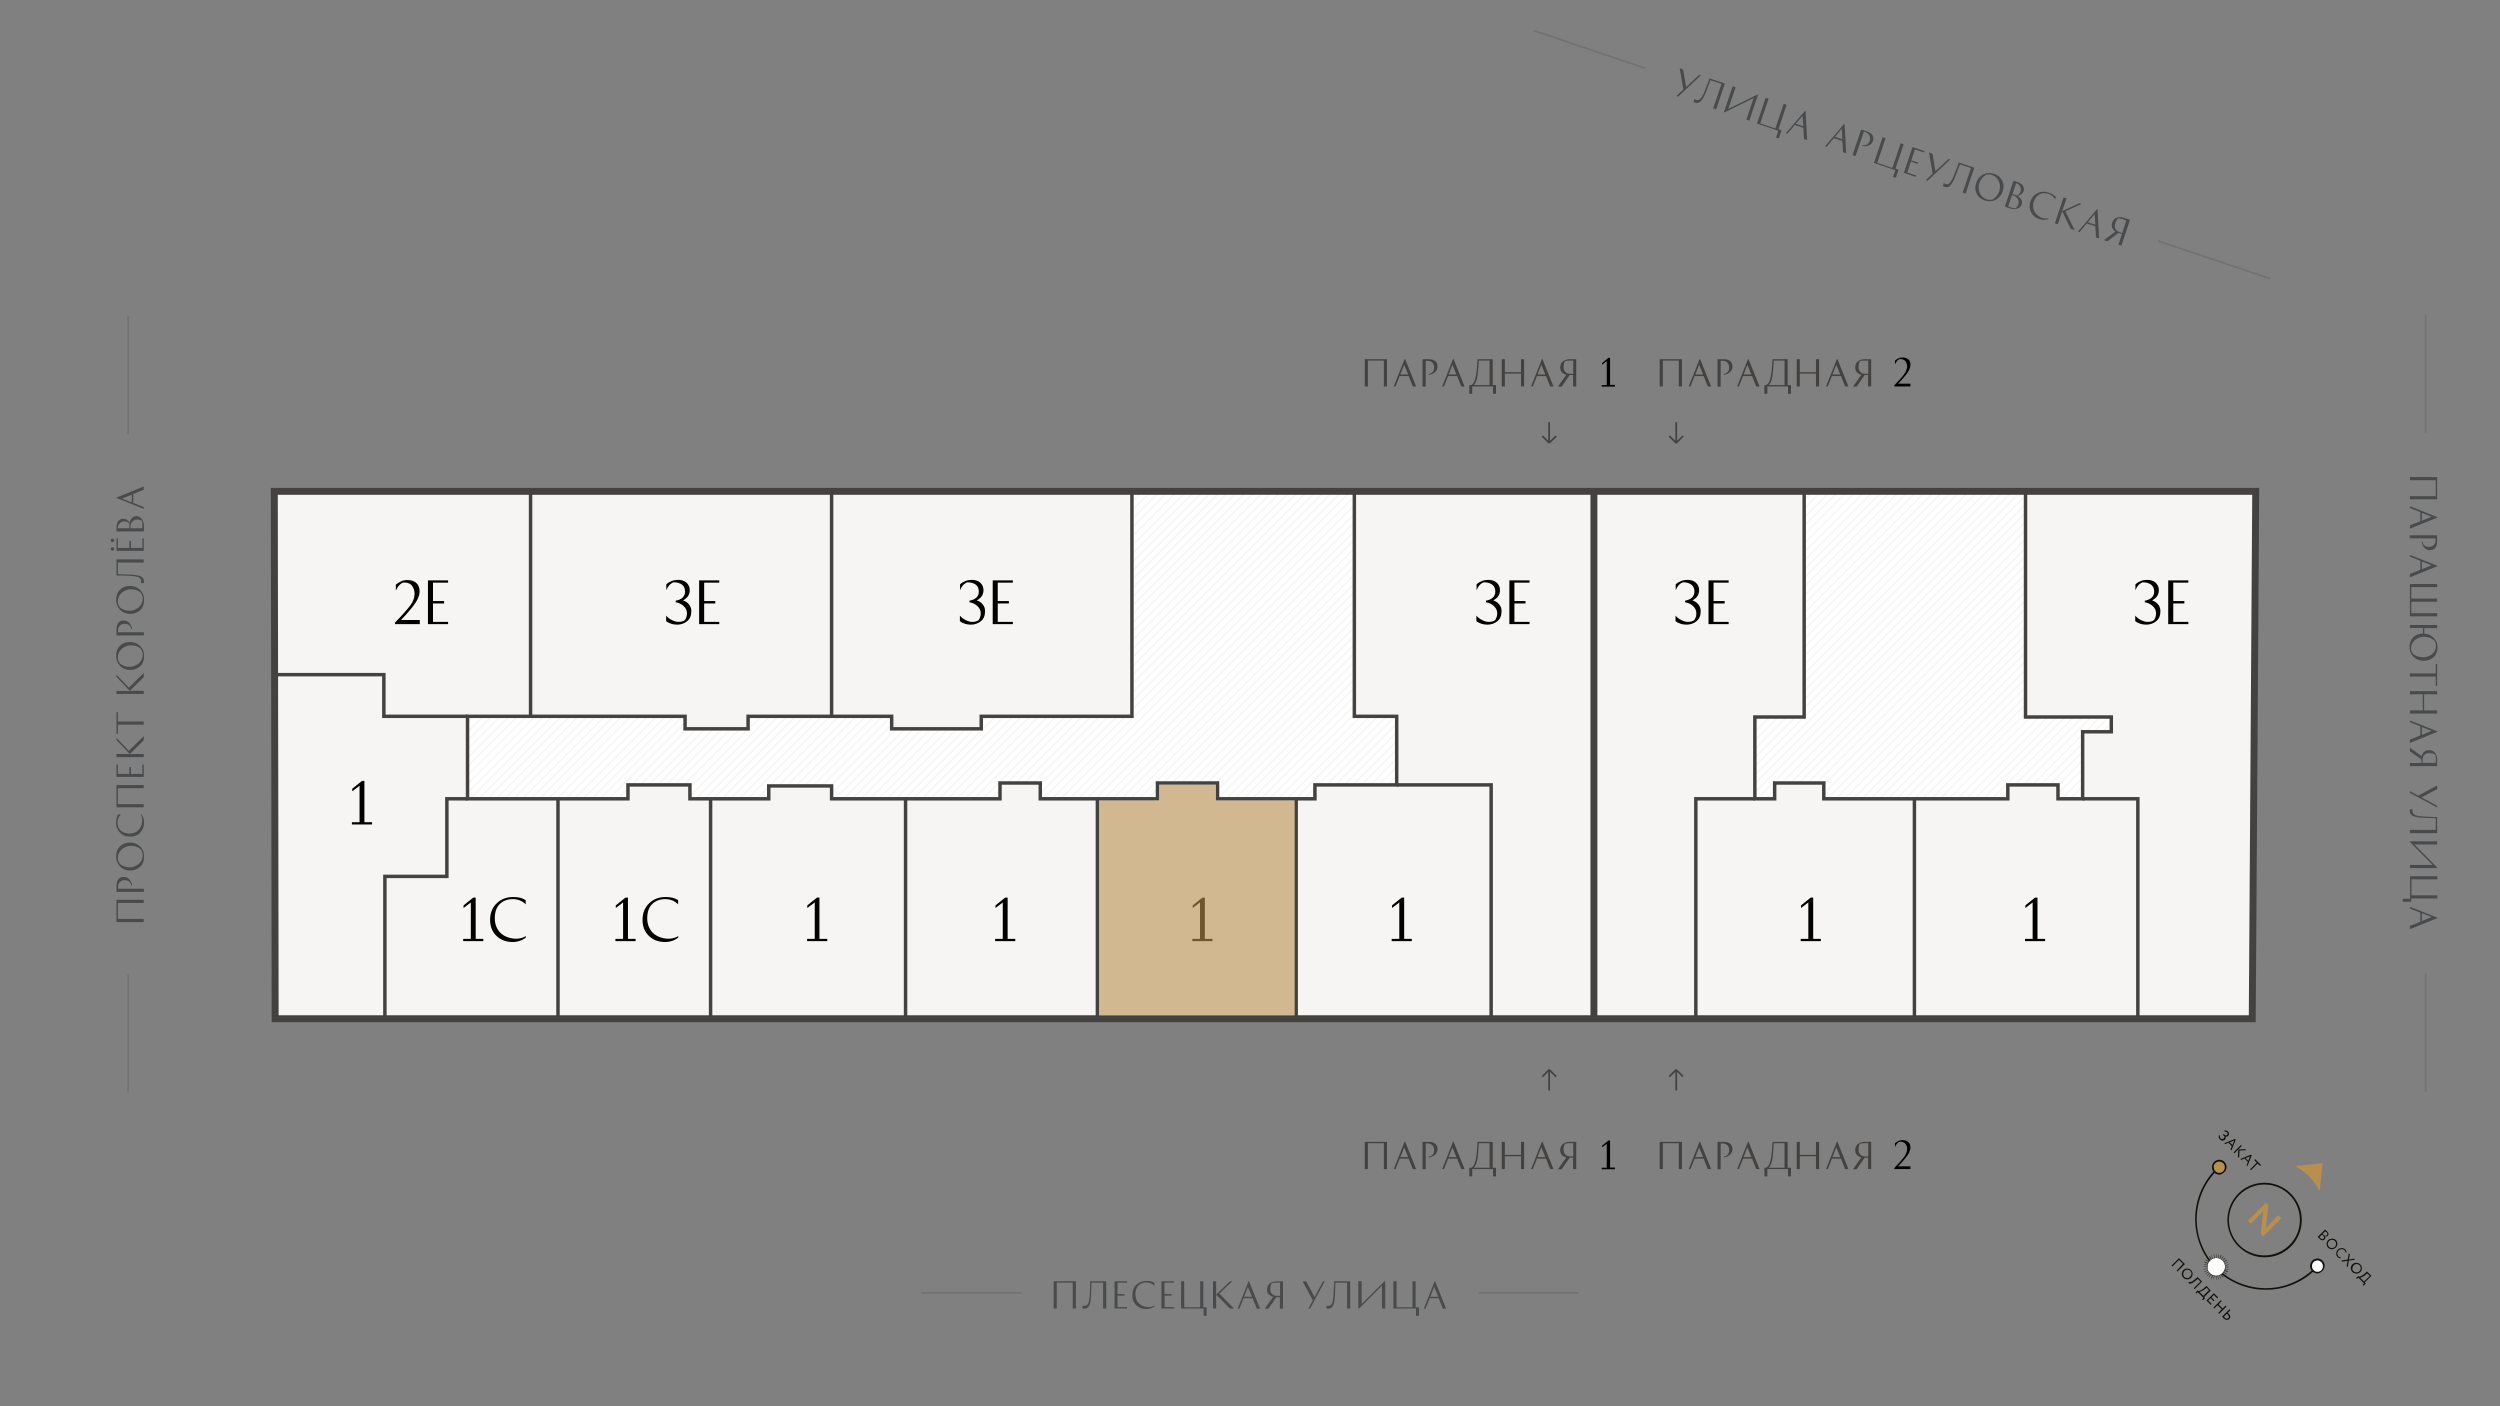 <?xml version="1.0" encoding="utf-8"?>
<!-- Generator: Adobe Illustrator 26.2.1, SVG Export Plug-In . SVG Version: 6.00 Build 0)  -->
<svg version="1.1" xmlns="http://www.w3.org/2000/svg" xmlns:xlink="http://www.w3.org/1999/xlink" x="0px" y="0px" width="1440px"
	 height="810px" viewBox="0 0 1440 810" style="enable-background:new 0 0 1440 810;" xml:space="preserve">
<rect x="0" y="0" width="1440" height="810" fill="#808080" stroke="none"/>
<style type="text/css">
	.st0{fill:#EDEBE9;}
	.st1{opacity:0.1;clip-path:url(#SVGID_00000145759363467033504550000015315624174895910550_);fill:none;stroke:#444240;}
	.st2{opacity:0.1;clip-path:url(#SVGID_00000131337949847225436860000009441539583860895368_);fill:none;stroke:#444240;}
	.st3{fill:#FFFFFF;fill-opacity:0.5;stroke:#444240;stroke-width:4;}
	.st4{fill:#FFFFFF;stroke:#444240;stroke-width:4;}
	.st5{fill:none;stroke:#444240;stroke-width:2;}
	.st6{clip-path:url(#SVGID_00000056421632489204851300000001960851657721201316_);}
	.st7{opacity:0.5;enable-background:new    ;}
	.st8{opacity:0.25;}
	.st9{fill:#101417;}
	.st10{opacity:0.5;clip-path:url(#SVGID_00000056421632489204851300000001960851657721201316_);}
	.st11{clip-path:url(#SVGID_00000165914697678384521360000007023941402078929581_);}
	.st12{opacity:0.5;clip-path:url(#SVGID_00000165914697678384521360000007023941402078929581_);}
	.st13{clip-path:url(#SVGID_00000015318063821508175470000001477875729747053190_);}
	.st14{opacity:0.5;clip-path:url(#SVGID_00000015318063821508175470000001477875729747053190_);}
	.st15{fill:#B98F4F;}
	.st16{fill:#12100B;}
	.st17{fill:#FFFFFF;}
	.st18{fill:none;}
	.st19{fill:#444240;}
	.st20{clip-path:url(#SVGID_00000126303645533572286620000005556482579126598297_);}
	.st21{opacity:0.5;clip-path:url(#SVGID_00000126303645533572286620000005556482579126598297_);}
</style>
<g id="Слой_6">
	<path class="st0" d="M158,284v-1h1141.6l-2,303.8H158.5L158,284z"/>
</g>
<g id="КОРИДОРЧИКИ">
	<g>
		<defs>
			<polyline id="SVGID_1_" points="652,283 652,412.6 565.2,412.6 565.2,419.8 513.6,419.8 513.6,412.6 430.9,412.6 430.9,419.8 
				394.6,419.8 394.6,412.6 269.3,412.6 269.3,460.1 361.7,460.1 361.7,452.1 397.4,452.1 397.4,460.1 442.8,460.1 442.8,452.7 
				479,452.7 479,460.1 576,460.1 576,451 599.2,451 599.2,460.1 666.7,460.1 666.7,451 701.3,451 701.3,460.1 757.4,460.1 
				757.4,452.1 804.5,452.1 804.5,412.6 780.1,412.6 780.1,283 			"/>
		</defs>
		<use xlink:href="#SVGID_1_"  style="overflow:visible;fill:#FFFFFF;"/>
		<clipPath id="SVGID_00000054951205830039702140000013702230772518409401_">
			<use xlink:href="#SVGID_1_"  style="overflow:visible;"/>
		</clipPath>
		
			<line style="opacity:0.1;clip-path:url(#SVGID_00000054951205830039702140000013702230772518409401_);fill:none;stroke:#444240;" x1="542.8" y1="148.1" x2="64.9" y2="626"/>
		
			<line style="opacity:0.1;clip-path:url(#SVGID_00000054951205830039702140000013702230772518409401_);fill:none;stroke:#444240;" x1="547.8" y1="148.1" x2="69.9" y2="626"/>
		
			<line style="opacity:0.1;clip-path:url(#SVGID_00000054951205830039702140000013702230772518409401_);fill:none;stroke:#444240;" x1="552.8" y1="148.1" x2="74.9" y2="626"/>
		
			<line style="opacity:0.1;clip-path:url(#SVGID_00000054951205830039702140000013702230772518409401_);fill:none;stroke:#444240;" x1="557.8" y1="148.1" x2="79.9" y2="626"/>
		
			<line style="opacity:0.1;clip-path:url(#SVGID_00000054951205830039702140000013702230772518409401_);fill:none;stroke:#444240;" x1="562.8" y1="148.1" x2="84.9" y2="626"/>
		
			<line style="opacity:0.1;clip-path:url(#SVGID_00000054951205830039702140000013702230772518409401_);fill:none;stroke:#444240;" x1="567.8" y1="148.1" x2="89.9" y2="626"/>
		
			<line style="opacity:0.1;clip-path:url(#SVGID_00000054951205830039702140000013702230772518409401_);fill:none;stroke:#444240;" x1="572.8" y1="148.1" x2="94.9" y2="626"/>
		
			<line style="opacity:0.1;clip-path:url(#SVGID_00000054951205830039702140000013702230772518409401_);fill:none;stroke:#444240;" x1="577.8" y1="148.1" x2="99.9" y2="626"/>
		
			<line style="opacity:0.1;clip-path:url(#SVGID_00000054951205830039702140000013702230772518409401_);fill:none;stroke:#444240;" x1="502.4" y1="148.1" x2="24.4" y2="626"/>
		
			<line style="opacity:0.1;clip-path:url(#SVGID_00000054951205830039702140000013702230772518409401_);fill:none;stroke:#444240;" x1="507.4" y1="148.1" x2="29.4" y2="626"/>
		
			<line style="opacity:0.1;clip-path:url(#SVGID_00000054951205830039702140000013702230772518409401_);fill:none;stroke:#444240;" x1="512.4" y1="148.1" x2="34.4" y2="626"/>
		
			<line style="opacity:0.1;clip-path:url(#SVGID_00000054951205830039702140000013702230772518409401_);fill:none;stroke:#444240;" x1="517.4" y1="148.1" x2="39.4" y2="626"/>
		
			<line style="opacity:0.1;clip-path:url(#SVGID_00000054951205830039702140000013702230772518409401_);fill:none;stroke:#444240;" x1="522.4" y1="148.1" x2="44.4" y2="626"/>
		
			<line style="opacity:0.1;clip-path:url(#SVGID_00000054951205830039702140000013702230772518409401_);fill:none;stroke:#444240;" x1="527.4" y1="148.1" x2="49.4" y2="626"/>
		
			<line style="opacity:0.1;clip-path:url(#SVGID_00000054951205830039702140000013702230772518409401_);fill:none;stroke:#444240;" x1="532.4" y1="148.1" x2="54.4" y2="626"/>
		
			<line style="opacity:0.1;clip-path:url(#SVGID_00000054951205830039702140000013702230772518409401_);fill:none;stroke:#444240;" x1="537.4" y1="148.1" x2="59.4" y2="626"/>
		
			<line style="opacity:0.1;clip-path:url(#SVGID_00000054951205830039702140000013702230772518409401_);fill:none;stroke:#444240;" x1="582.8" y1="148.1" x2="104.9" y2="626"/>
		
			<line style="opacity:0.1;clip-path:url(#SVGID_00000054951205830039702140000013702230772518409401_);fill:none;stroke:#444240;" x1="587.8" y1="148.1" x2="109.9" y2="626"/>
		
			<line style="opacity:0.1;clip-path:url(#SVGID_00000054951205830039702140000013702230772518409401_);fill:none;stroke:#444240;" x1="592.8" y1="148.1" x2="114.9" y2="626"/>
		
			<line style="opacity:0.1;clip-path:url(#SVGID_00000054951205830039702140000013702230772518409401_);fill:none;stroke:#444240;" x1="597.8" y1="148.1" x2="119.9" y2="626"/>
		
			<line style="opacity:0.1;clip-path:url(#SVGID_00000054951205830039702140000013702230772518409401_);fill:none;stroke:#444240;" x1="602.8" y1="148.1" x2="124.9" y2="626"/>
		
			<line style="opacity:0.1;clip-path:url(#SVGID_00000054951205830039702140000013702230772518409401_);fill:none;stroke:#444240;" x1="607.8" y1="148.1" x2="129.9" y2="626"/>
		
			<line style="opacity:0.1;clip-path:url(#SVGID_00000054951205830039702140000013702230772518409401_);fill:none;stroke:#444240;" x1="612.8" y1="148.1" x2="134.9" y2="626"/>
		
			<line style="opacity:0.1;clip-path:url(#SVGID_00000054951205830039702140000013702230772518409401_);fill:none;stroke:#444240;" x1="617.8" y1="148.1" x2="139.9" y2="626"/>
		
			<line style="opacity:0.1;clip-path:url(#SVGID_00000054951205830039702140000013702230772518409401_);fill:none;stroke:#444240;" x1="622.8" y1="148.1" x2="144.9" y2="626"/>
		
			<line style="opacity:0.1;clip-path:url(#SVGID_00000054951205830039702140000013702230772518409401_);fill:none;stroke:#444240;" x1="627.8" y1="148.1" x2="149.9" y2="626"/>
		
			<line style="opacity:0.1;clip-path:url(#SVGID_00000054951205830039702140000013702230772518409401_);fill:none;stroke:#444240;" x1="632.8" y1="148.1" x2="154.9" y2="626"/>
		
			<line style="opacity:0.1;clip-path:url(#SVGID_00000054951205830039702140000013702230772518409401_);fill:none;stroke:#444240;" x1="637.8" y1="148.1" x2="159.9" y2="626"/>
		
			<line style="opacity:0.1;clip-path:url(#SVGID_00000054951205830039702140000013702230772518409401_);fill:none;stroke:#444240;" x1="642.8" y1="148.1" x2="164.9" y2="626"/>
		
			<line style="opacity:0.1;clip-path:url(#SVGID_00000054951205830039702140000013702230772518409401_);fill:none;stroke:#444240;" x1="647.8" y1="148.1" x2="169.9" y2="626"/>
		
			<line style="opacity:0.1;clip-path:url(#SVGID_00000054951205830039702140000013702230772518409401_);fill:none;stroke:#444240;" x1="652.8" y1="148.1" x2="174.9" y2="626"/>
		
			<line style="opacity:0.1;clip-path:url(#SVGID_00000054951205830039702140000013702230772518409401_);fill:none;stroke:#444240;" x1="657.8" y1="148.1" x2="179.9" y2="626"/>
		
			<line style="opacity:0.1;clip-path:url(#SVGID_00000054951205830039702140000013702230772518409401_);fill:none;stroke:#444240;" x1="662.8" y1="148.1" x2="184.9" y2="626"/>
		
			<line style="opacity:0.1;clip-path:url(#SVGID_00000054951205830039702140000013702230772518409401_);fill:none;stroke:#444240;" x1="667.8" y1="148.1" x2="189.9" y2="626"/>
		
			<line style="opacity:0.1;clip-path:url(#SVGID_00000054951205830039702140000013702230772518409401_);fill:none;stroke:#444240;" x1="672.8" y1="148.1" x2="194.9" y2="626"/>
		
			<line style="opacity:0.1;clip-path:url(#SVGID_00000054951205830039702140000013702230772518409401_);fill:none;stroke:#444240;" x1="677.8" y1="148.1" x2="199.9" y2="626"/>
		
			<line style="opacity:0.1;clip-path:url(#SVGID_00000054951205830039702140000013702230772518409401_);fill:none;stroke:#444240;" x1="682.8" y1="148.1" x2="204.9" y2="626"/>
		
			<line style="opacity:0.1;clip-path:url(#SVGID_00000054951205830039702140000013702230772518409401_);fill:none;stroke:#444240;" x1="687.8" y1="148.1" x2="209.9" y2="626"/>
		
			<line style="opacity:0.1;clip-path:url(#SVGID_00000054951205830039702140000013702230772518409401_);fill:none;stroke:#444240;" x1="692.8" y1="148.1" x2="214.9" y2="626"/>
		
			<line style="opacity:0.1;clip-path:url(#SVGID_00000054951205830039702140000013702230772518409401_);fill:none;stroke:#444240;" x1="697.8" y1="148.1" x2="219.9" y2="626"/>
		
			<line style="opacity:0.1;clip-path:url(#SVGID_00000054951205830039702140000013702230772518409401_);fill:none;stroke:#444240;" x1="702.8" y1="148.1" x2="224.9" y2="626"/>
		
			<line style="opacity:0.1;clip-path:url(#SVGID_00000054951205830039702140000013702230772518409401_);fill:none;stroke:#444240;" x1="707.8" y1="148.1" x2="229.9" y2="626"/>
		
			<line style="opacity:0.1;clip-path:url(#SVGID_00000054951205830039702140000013702230772518409401_);fill:none;stroke:#444240;" x1="712.8" y1="148.1" x2="234.9" y2="626"/>
		
			<line style="opacity:0.1;clip-path:url(#SVGID_00000054951205830039702140000013702230772518409401_);fill:none;stroke:#444240;" x1="717.8" y1="148.1" x2="239.9" y2="626"/>
		
			<line style="opacity:0.1;clip-path:url(#SVGID_00000054951205830039702140000013702230772518409401_);fill:none;stroke:#444240;" x1="722.8" y1="148.1" x2="244.9" y2="626"/>
		
			<line style="opacity:0.1;clip-path:url(#SVGID_00000054951205830039702140000013702230772518409401_);fill:none;stroke:#444240;" x1="727.8" y1="148.1" x2="249.9" y2="626"/>
		
			<line style="opacity:0.1;clip-path:url(#SVGID_00000054951205830039702140000013702230772518409401_);fill:none;stroke:#444240;" x1="732.8" y1="148.1" x2="254.9" y2="626"/>
		
			<line style="opacity:0.1;clip-path:url(#SVGID_00000054951205830039702140000013702230772518409401_);fill:none;stroke:#444240;" x1="737.8" y1="148.1" x2="259.9" y2="626"/>
		
			<line style="opacity:0.1;clip-path:url(#SVGID_00000054951205830039702140000013702230772518409401_);fill:none;stroke:#444240;" x1="742.8" y1="148.1" x2="264.9" y2="626"/>
		
			<line style="opacity:0.1;clip-path:url(#SVGID_00000054951205830039702140000013702230772518409401_);fill:none;stroke:#444240;" x1="747.8" y1="148.1" x2="269.9" y2="626"/>
		
			<line style="opacity:0.1;clip-path:url(#SVGID_00000054951205830039702140000013702230772518409401_);fill:none;stroke:#444240;" x1="752.8" y1="148.1" x2="274.9" y2="626"/>
		
			<line style="opacity:0.1;clip-path:url(#SVGID_00000054951205830039702140000013702230772518409401_);fill:none;stroke:#444240;" x1="757.8" y1="148.1" x2="279.9" y2="626"/>
		
			<line style="opacity:0.1;clip-path:url(#SVGID_00000054951205830039702140000013702230772518409401_);fill:none;stroke:#444240;" x1="764.1" y1="147" x2="286.1" y2="625"/>
		
			<line style="opacity:0.1;clip-path:url(#SVGID_00000054951205830039702140000013702230772518409401_);fill:none;stroke:#444240;" x1="769.1" y1="147" x2="291.1" y2="625"/>
		
			<line style="opacity:0.1;clip-path:url(#SVGID_00000054951205830039702140000013702230772518409401_);fill:none;stroke:#444240;" x1="774.1" y1="147" x2="296.1" y2="625"/>
		
			<line style="opacity:0.1;clip-path:url(#SVGID_00000054951205830039702140000013702230772518409401_);fill:none;stroke:#444240;" x1="779.1" y1="147" x2="301.1" y2="625"/>
		
			<line style="opacity:0.1;clip-path:url(#SVGID_00000054951205830039702140000013702230772518409401_);fill:none;stroke:#444240;" x1="784.1" y1="147" x2="306.1" y2="625"/>
		
			<line style="opacity:0.1;clip-path:url(#SVGID_00000054951205830039702140000013702230772518409401_);fill:none;stroke:#444240;" x1="789.1" y1="147" x2="311.1" y2="625"/>
		
			<line style="opacity:0.1;clip-path:url(#SVGID_00000054951205830039702140000013702230772518409401_);fill:none;stroke:#444240;" x1="794.1" y1="147" x2="316.1" y2="625"/>
		
			<line style="opacity:0.1;clip-path:url(#SVGID_00000054951205830039702140000013702230772518409401_);fill:none;stroke:#444240;" x1="799.1" y1="147" x2="321.1" y2="625"/>
		
			<line style="opacity:0.1;clip-path:url(#SVGID_00000054951205830039702140000013702230772518409401_);fill:none;stroke:#444240;" x1="804.1" y1="147" x2="326.1" y2="625"/>
		
			<line style="opacity:0.1;clip-path:url(#SVGID_00000054951205830039702140000013702230772518409401_);fill:none;stroke:#444240;" x1="809.1" y1="147" x2="331.1" y2="625"/>
		
			<line style="opacity:0.1;clip-path:url(#SVGID_00000054951205830039702140000013702230772518409401_);fill:none;stroke:#444240;" x1="814.1" y1="147" x2="336.1" y2="625"/>
		
			<line style="opacity:0.1;clip-path:url(#SVGID_00000054951205830039702140000013702230772518409401_);fill:none;stroke:#444240;" x1="819.1" y1="147" x2="341.1" y2="625"/>
		
			<line style="opacity:0.1;clip-path:url(#SVGID_00000054951205830039702140000013702230772518409401_);fill:none;stroke:#444240;" x1="824.1" y1="147" x2="346.1" y2="625"/>
		
			<line style="opacity:0.1;clip-path:url(#SVGID_00000054951205830039702140000013702230772518409401_);fill:none;stroke:#444240;" x1="829.1" y1="147" x2="351.1" y2="625"/>
		
			<line style="opacity:0.1;clip-path:url(#SVGID_00000054951205830039702140000013702230772518409401_);fill:none;stroke:#444240;" x1="834.1" y1="147" x2="356.1" y2="625"/>
		
			<line style="opacity:0.1;clip-path:url(#SVGID_00000054951205830039702140000013702230772518409401_);fill:none;stroke:#444240;" x1="839.1" y1="147" x2="361.1" y2="625"/>
		
			<line style="opacity:0.1;clip-path:url(#SVGID_00000054951205830039702140000013702230772518409401_);fill:none;stroke:#444240;" x1="844.1" y1="147" x2="366.1" y2="625"/>
		
			<line style="opacity:0.1;clip-path:url(#SVGID_00000054951205830039702140000013702230772518409401_);fill:none;stroke:#444240;" x1="849.1" y1="147" x2="371.1" y2="625"/>
		
			<line style="opacity:0.1;clip-path:url(#SVGID_00000054951205830039702140000013702230772518409401_);fill:none;stroke:#444240;" x1="854.1" y1="147" x2="376.1" y2="625"/>
		
			<line style="opacity:0.1;clip-path:url(#SVGID_00000054951205830039702140000013702230772518409401_);fill:none;stroke:#444240;" x1="859.1" y1="147" x2="381.1" y2="625"/>
		
			<line style="opacity:0.1;clip-path:url(#SVGID_00000054951205830039702140000013702230772518409401_);fill:none;stroke:#444240;" x1="864.1" y1="147" x2="386.1" y2="625"/>
		
			<line style="opacity:0.1;clip-path:url(#SVGID_00000054951205830039702140000013702230772518409401_);fill:none;stroke:#444240;" x1="869.1" y1="147" x2="391.1" y2="625"/>
		
			<line style="opacity:0.1;clip-path:url(#SVGID_00000054951205830039702140000013702230772518409401_);fill:none;stroke:#444240;" x1="874.1" y1="147" x2="396.1" y2="625"/>
		
			<line style="opacity:0.1;clip-path:url(#SVGID_00000054951205830039702140000013702230772518409401_);fill:none;stroke:#444240;" x1="879.1" y1="147" x2="401.1" y2="625"/>
		
			<line style="opacity:0.1;clip-path:url(#SVGID_00000054951205830039702140000013702230772518409401_);fill:none;stroke:#444240;" x1="884.1" y1="147" x2="406.1" y2="625"/>
		
			<line style="opacity:0.1;clip-path:url(#SVGID_00000054951205830039702140000013702230772518409401_);fill:none;stroke:#444240;" x1="889.1" y1="147" x2="411.1" y2="625"/>
		
			<line style="opacity:0.1;clip-path:url(#SVGID_00000054951205830039702140000013702230772518409401_);fill:none;stroke:#444240;" x1="894.1" y1="147" x2="416.1" y2="625"/>
		
			<line style="opacity:0.1;clip-path:url(#SVGID_00000054951205830039702140000013702230772518409401_);fill:none;stroke:#444240;" x1="899.1" y1="147" x2="421.1" y2="625"/>
		
			<line style="opacity:0.1;clip-path:url(#SVGID_00000054951205830039702140000013702230772518409401_);fill:none;stroke:#444240;" x1="904.1" y1="147" x2="426.1" y2="625"/>
		
			<line style="opacity:0.1;clip-path:url(#SVGID_00000054951205830039702140000013702230772518409401_);fill:none;stroke:#444240;" x1="909.1" y1="147" x2="431.1" y2="625"/>
		
			<line style="opacity:0.1;clip-path:url(#SVGID_00000054951205830039702140000013702230772518409401_);fill:none;stroke:#444240;" x1="914.1" y1="147" x2="436.1" y2="625"/>
		
			<line style="opacity:0.1;clip-path:url(#SVGID_00000054951205830039702140000013702230772518409401_);fill:none;stroke:#444240;" x1="919.1" y1="147" x2="441.1" y2="625"/>
		
			<line style="opacity:0.1;clip-path:url(#SVGID_00000054951205830039702140000013702230772518409401_);fill:none;stroke:#444240;" x1="924.1" y1="147" x2="446.1" y2="625"/>
		
			<line style="opacity:0.1;clip-path:url(#SVGID_00000054951205830039702140000013702230772518409401_);fill:none;stroke:#444240;" x1="929.1" y1="147" x2="451.1" y2="625"/>
		
			<line style="opacity:0.1;clip-path:url(#SVGID_00000054951205830039702140000013702230772518409401_);fill:none;stroke:#444240;" x1="934.1" y1="147" x2="456.1" y2="625"/>
		
			<line style="opacity:0.1;clip-path:url(#SVGID_00000054951205830039702140000013702230772518409401_);fill:none;stroke:#444240;" x1="939.1" y1="147" x2="461.1" y2="625"/>
		
			<line style="opacity:0.1;clip-path:url(#SVGID_00000054951205830039702140000013702230772518409401_);fill:none;stroke:#444240;" x1="944.1" y1="147" x2="466.1" y2="625"/>
		
			<line style="opacity:0.1;clip-path:url(#SVGID_00000054951205830039702140000013702230772518409401_);fill:none;stroke:#444240;" x1="949.1" y1="147" x2="471.1" y2="625"/>
		
			<line style="opacity:0.1;clip-path:url(#SVGID_00000054951205830039702140000013702230772518409401_);fill:none;stroke:#444240;" x1="954.1" y1="147" x2="476.1" y2="625"/>
		
			<line style="opacity:0.1;clip-path:url(#SVGID_00000054951205830039702140000013702230772518409401_);fill:none;stroke:#444240;" x1="959.1" y1="147" x2="481.1" y2="625"/>
		
			<line style="opacity:0.1;clip-path:url(#SVGID_00000054951205830039702140000013702230772518409401_);fill:none;stroke:#444240;" x1="964.1" y1="147" x2="486.1" y2="625"/>
		
			<line style="opacity:0.1;clip-path:url(#SVGID_00000054951205830039702140000013702230772518409401_);fill:none;stroke:#444240;" x1="969.1" y1="147" x2="491.1" y2="625"/>
		
			<line style="opacity:0.1;clip-path:url(#SVGID_00000054951205830039702140000013702230772518409401_);fill:none;stroke:#444240;" x1="974.1" y1="147" x2="496.1" y2="625"/>
		
			<line style="opacity:0.1;clip-path:url(#SVGID_00000054951205830039702140000013702230772518409401_);fill:none;stroke:#444240;" x1="979.1" y1="147" x2="501.1" y2="625"/>
		
			<line style="opacity:0.1;clip-path:url(#SVGID_00000054951205830039702140000013702230772518409401_);fill:none;stroke:#444240;" x1="984.3" y1="147" x2="506.4" y2="625"/>
		
			<line style="opacity:0.1;clip-path:url(#SVGID_00000054951205830039702140000013702230772518409401_);fill:none;stroke:#444240;" x1="989.3" y1="147" x2="511.4" y2="625"/>
		
			<line style="opacity:0.1;clip-path:url(#SVGID_00000054951205830039702140000013702230772518409401_);fill:none;stroke:#444240;" x1="994.3" y1="147" x2="516.4" y2="625"/>
		
			<line style="opacity:0.1;clip-path:url(#SVGID_00000054951205830039702140000013702230772518409401_);fill:none;stroke:#444240;" x1="999.3" y1="147" x2="521.4" y2="625"/>
		
			<line style="opacity:0.1;clip-path:url(#SVGID_00000054951205830039702140000013702230772518409401_);fill:none;stroke:#444240;" x1="1004.3" y1="147" x2="526.4" y2="625"/>
		
			<line style="opacity:0.1;clip-path:url(#SVGID_00000054951205830039702140000013702230772518409401_);fill:none;stroke:#444240;" x1="1009.3" y1="147" x2="531.4" y2="625"/>
		
			<line style="opacity:0.1;clip-path:url(#SVGID_00000054951205830039702140000013702230772518409401_);fill:none;stroke:#444240;" x1="1014.3" y1="147" x2="536.4" y2="625"/>
		
			<line style="opacity:0.1;clip-path:url(#SVGID_00000054951205830039702140000013702230772518409401_);fill:none;stroke:#444240;" x1="1019.3" y1="147" x2="541.4" y2="625"/>
		
			<line style="opacity:0.1;clip-path:url(#SVGID_00000054951205830039702140000013702230772518409401_);fill:none;stroke:#444240;" x1="1024.3" y1="147" x2="546.4" y2="625"/>
		
			<line style="opacity:0.1;clip-path:url(#SVGID_00000054951205830039702140000013702230772518409401_);fill:none;stroke:#444240;" x1="1029.3" y1="147" x2="551.4" y2="625"/>
		
			<line style="opacity:0.1;clip-path:url(#SVGID_00000054951205830039702140000013702230772518409401_);fill:none;stroke:#444240;" x1="1034.3" y1="147" x2="556.4" y2="625"/>
		
			<line style="opacity:0.1;clip-path:url(#SVGID_00000054951205830039702140000013702230772518409401_);fill:none;stroke:#444240;" x1="1039.3" y1="147" x2="561.4" y2="625"/>
		
			<line style="opacity:0.1;clip-path:url(#SVGID_00000054951205830039702140000013702230772518409401_);fill:none;stroke:#444240;" x1="1044.3" y1="147" x2="566.4" y2="625"/>
		
			<line style="opacity:0.1;clip-path:url(#SVGID_00000054951205830039702140000013702230772518409401_);fill:none;stroke:#444240;" x1="1049.3" y1="147" x2="571.4" y2="625"/>
		
			<line style="opacity:0.1;clip-path:url(#SVGID_00000054951205830039702140000013702230772518409401_);fill:none;stroke:#444240;" x1="1054.3" y1="147" x2="576.4" y2="625"/>
		
			<line style="opacity:0.1;clip-path:url(#SVGID_00000054951205830039702140000013702230772518409401_);fill:none;stroke:#444240;" x1="1059.3" y1="147" x2="581.4" y2="625"/>
		
			<line style="opacity:0.1;clip-path:url(#SVGID_00000054951205830039702140000013702230772518409401_);fill:none;stroke:#444240;" x1="1064.3" y1="147" x2="586.4" y2="625"/>
		
			<line style="opacity:0.1;clip-path:url(#SVGID_00000054951205830039702140000013702230772518409401_);fill:none;stroke:#444240;" x1="1069.3" y1="147" x2="591.4" y2="625"/>
		
			<line style="opacity:0.1;clip-path:url(#SVGID_00000054951205830039702140000013702230772518409401_);fill:none;stroke:#444240;" x1="1074.3" y1="147" x2="596.4" y2="625"/>
		
			<line style="opacity:0.1;clip-path:url(#SVGID_00000054951205830039702140000013702230772518409401_);fill:none;stroke:#444240;" x1="1079.3" y1="147" x2="601.4" y2="625"/>
		
			<line style="opacity:0.1;clip-path:url(#SVGID_00000054951205830039702140000013702230772518409401_);fill:none;stroke:#444240;" x1="1084.3" y1="147" x2="606.4" y2="625"/>
		
			<line style="opacity:0.1;clip-path:url(#SVGID_00000054951205830039702140000013702230772518409401_);fill:none;stroke:#444240;" x1="1089.3" y1="147" x2="611.4" y2="625"/>
		
			<line style="opacity:0.1;clip-path:url(#SVGID_00000054951205830039702140000013702230772518409401_);fill:none;stroke:#444240;" x1="1094.3" y1="147" x2="616.4" y2="625"/>
		
			<line style="opacity:0.1;clip-path:url(#SVGID_00000054951205830039702140000013702230772518409401_);fill:none;stroke:#444240;" x1="1099.3" y1="147" x2="621.4" y2="625"/>
		
			<line style="opacity:0.1;clip-path:url(#SVGID_00000054951205830039702140000013702230772518409401_);fill:none;stroke:#444240;" x1="1104.3" y1="147" x2="626.4" y2="625"/>
		
			<line style="opacity:0.1;clip-path:url(#SVGID_00000054951205830039702140000013702230772518409401_);fill:none;stroke:#444240;" x1="1109.3" y1="147" x2="631.4" y2="625"/>
		
			<line style="opacity:0.1;clip-path:url(#SVGID_00000054951205830039702140000013702230772518409401_);fill:none;stroke:#444240;" x1="1114.3" y1="147" x2="636.4" y2="625"/>
		
			<line style="opacity:0.1;clip-path:url(#SVGID_00000054951205830039702140000013702230772518409401_);fill:none;stroke:#444240;" x1="1119.3" y1="147" x2="641.4" y2="625"/>
		
			<line style="opacity:0.1;clip-path:url(#SVGID_00000054951205830039702140000013702230772518409401_);fill:none;stroke:#444240;" x1="1124.3" y1="147" x2="646.4" y2="625"/>
		
			<line style="opacity:0.1;clip-path:url(#SVGID_00000054951205830039702140000013702230772518409401_);fill:none;stroke:#444240;" x1="1129.3" y1="147" x2="651.4" y2="625"/>
		
			<line style="opacity:0.1;clip-path:url(#SVGID_00000054951205830039702140000013702230772518409401_);fill:none;stroke:#444240;" x1="1134.3" y1="147" x2="656.4" y2="625"/>
		
			<line style="opacity:0.1;clip-path:url(#SVGID_00000054951205830039702140000013702230772518409401_);fill:none;stroke:#444240;" x1="1139.3" y1="147" x2="661.4" y2="625"/>
		
			<line style="opacity:0.1;clip-path:url(#SVGID_00000054951205830039702140000013702230772518409401_);fill:none;stroke:#444240;" x1="1144.3" y1="147" x2="666.4" y2="625"/>
	</g>
	<g>
		<defs>
			<polyline id="SVGID_00000066488667109421192660000014571457684243183290_" points="1039.2,283 1039.2,413 1010.8,413 
				1010.8,460.1 1022.2,460.1 1022.2,451 1050.5,451 1050.5,460.1 1156.5,460.1 1156.5,452.1 1185.4,452.1 1185.4,460.1 
				1199.6,460.1 1199.6,421.5 1216.1,421.5 1216.1,413 1166.7,413 1166.7,283 			"/>
		</defs>
		<use xlink:href="#SVGID_00000066488667109421192660000014571457684243183290_"  style="overflow:visible;fill:#FFFFFF;"/>
		<clipPath id="SVGID_00000088846801495469846220000008604323385252293262_">
			<use xlink:href="#SVGID_00000066488667109421192660000014571457684243183290_"  style="overflow:visible;"/>
		</clipPath>
		
			<line style="opacity:0.1;clip-path:url(#SVGID_00000088846801495469846220000008604323385252293262_);fill:none;stroke:#444240;" x1="1149.9" y1="147" x2="672" y2="625"/>
		
			<line style="opacity:0.1;clip-path:url(#SVGID_00000088846801495469846220000008604323385252293262_);fill:none;stroke:#444240;" x1="1154.9" y1="147" x2="677" y2="625"/>
		
			<line style="opacity:0.1;clip-path:url(#SVGID_00000088846801495469846220000008604323385252293262_);fill:none;stroke:#444240;" x1="1159.9" y1="147" x2="682" y2="625"/>
		
			<line style="opacity:0.1;clip-path:url(#SVGID_00000088846801495469846220000008604323385252293262_);fill:none;stroke:#444240;" x1="1164.9" y1="147" x2="687" y2="625"/>
		
			<line style="opacity:0.1;clip-path:url(#SVGID_00000088846801495469846220000008604323385252293262_);fill:none;stroke:#444240;" x1="1170.2" y1="147" x2="692.2" y2="625"/>
		
			<line style="opacity:0.1;clip-path:url(#SVGID_00000088846801495469846220000008604323385252293262_);fill:none;stroke:#444240;" x1="1175.2" y1="147" x2="697.2" y2="625"/>
		
			<line style="opacity:0.1;clip-path:url(#SVGID_00000088846801495469846220000008604323385252293262_);fill:none;stroke:#444240;" x1="1180.2" y1="147" x2="702.2" y2="625"/>
		
			<line style="opacity:0.1;clip-path:url(#SVGID_00000088846801495469846220000008604323385252293262_);fill:none;stroke:#444240;" x1="1185.2" y1="147" x2="707.2" y2="625"/>
		
			<line style="opacity:0.1;clip-path:url(#SVGID_00000088846801495469846220000008604323385252293262_);fill:none;stroke:#444240;" x1="1190.2" y1="147" x2="712.2" y2="625"/>
		
			<line style="opacity:0.1;clip-path:url(#SVGID_00000088846801495469846220000008604323385252293262_);fill:none;stroke:#444240;" x1="1195.2" y1="147" x2="717.2" y2="625"/>
		
			<line style="opacity:0.1;clip-path:url(#SVGID_00000088846801495469846220000008604323385252293262_);fill:none;stroke:#444240;" x1="1200.2" y1="147" x2="722.2" y2="625"/>
		
			<line style="opacity:0.1;clip-path:url(#SVGID_00000088846801495469846220000008604323385252293262_);fill:none;stroke:#444240;" x1="1205.2" y1="147" x2="727.2" y2="625"/>
		
			<line style="opacity:0.1;clip-path:url(#SVGID_00000088846801495469846220000008604323385252293262_);fill:none;stroke:#444240;" x1="1210.2" y1="147" x2="732.2" y2="625"/>
		
			<line style="opacity:0.1;clip-path:url(#SVGID_00000088846801495469846220000008604323385252293262_);fill:none;stroke:#444240;" x1="1215.2" y1="147" x2="737.2" y2="625"/>
		
			<line style="opacity:0.1;clip-path:url(#SVGID_00000088846801495469846220000008604323385252293262_);fill:none;stroke:#444240;" x1="1220.2" y1="147" x2="742.2" y2="625"/>
		
			<line style="opacity:0.1;clip-path:url(#SVGID_00000088846801495469846220000008604323385252293262_);fill:none;stroke:#444240;" x1="1225.2" y1="147" x2="747.2" y2="625"/>
		
			<line style="opacity:0.1;clip-path:url(#SVGID_00000088846801495469846220000008604323385252293262_);fill:none;stroke:#444240;" x1="1230.2" y1="147" x2="752.2" y2="625"/>
		
			<line style="opacity:0.1;clip-path:url(#SVGID_00000088846801495469846220000008604323385252293262_);fill:none;stroke:#444240;" x1="1235.2" y1="147" x2="757.2" y2="625"/>
		
			<line style="opacity:0.1;clip-path:url(#SVGID_00000088846801495469846220000008604323385252293262_);fill:none;stroke:#444240;" x1="1240.2" y1="147" x2="762.2" y2="625"/>
		
			<line style="opacity:0.1;clip-path:url(#SVGID_00000088846801495469846220000008604323385252293262_);fill:none;stroke:#444240;" x1="1245.2" y1="147" x2="767.2" y2="625"/>
		
			<line style="opacity:0.1;clip-path:url(#SVGID_00000088846801495469846220000008604323385252293262_);fill:none;stroke:#444240;" x1="1250.2" y1="147" x2="772.2" y2="625"/>
		
			<line style="opacity:0.1;clip-path:url(#SVGID_00000088846801495469846220000008604323385252293262_);fill:none;stroke:#444240;" x1="1255.2" y1="147" x2="777.2" y2="625"/>
		
			<line style="opacity:0.1;clip-path:url(#SVGID_00000088846801495469846220000008604323385252293262_);fill:none;stroke:#444240;" x1="1260.2" y1="147" x2="782.2" y2="625"/>
		
			<line style="opacity:0.1;clip-path:url(#SVGID_00000088846801495469846220000008604323385252293262_);fill:none;stroke:#444240;" x1="1265.2" y1="147" x2="787.2" y2="625"/>
		
			<line style="opacity:0.1;clip-path:url(#SVGID_00000088846801495469846220000008604323385252293262_);fill:none;stroke:#444240;" x1="1270.2" y1="147" x2="792.2" y2="625"/>
		
			<line style="opacity:0.1;clip-path:url(#SVGID_00000088846801495469846220000008604323385252293262_);fill:none;stroke:#444240;" x1="1275.2" y1="147" x2="797.2" y2="625"/>
		
			<line style="opacity:0.1;clip-path:url(#SVGID_00000088846801495469846220000008604323385252293262_);fill:none;stroke:#444240;" x1="1280.2" y1="147" x2="802.2" y2="625"/>
		
			<line style="opacity:0.1;clip-path:url(#SVGID_00000088846801495469846220000008604323385252293262_);fill:none;stroke:#444240;" x1="1285.2" y1="147" x2="807.2" y2="625"/>
		
			<line style="opacity:0.1;clip-path:url(#SVGID_00000088846801495469846220000008604323385252293262_);fill:none;stroke:#444240;" x1="1290.2" y1="147" x2="812.2" y2="625"/>
		
			<line style="opacity:0.1;clip-path:url(#SVGID_00000088846801495469846220000008604323385252293262_);fill:none;stroke:#444240;" x1="1295.2" y1="147" x2="817.2" y2="625"/>
		
			<line style="opacity:0.1;clip-path:url(#SVGID_00000088846801495469846220000008604323385252293262_);fill:none;stroke:#444240;" x1="1300.2" y1="147" x2="822.2" y2="625"/>
		
			<line style="opacity:0.1;clip-path:url(#SVGID_00000088846801495469846220000008604323385252293262_);fill:none;stroke:#444240;" x1="1305.2" y1="147" x2="827.2" y2="625"/>
		
			<line style="opacity:0.1;clip-path:url(#SVGID_00000088846801495469846220000008604323385252293262_);fill:none;stroke:#444240;" x1="1310.2" y1="147" x2="832.2" y2="625"/>
		
			<line style="opacity:0.1;clip-path:url(#SVGID_00000088846801495469846220000008604323385252293262_);fill:none;stroke:#444240;" x1="1315.2" y1="147" x2="837.2" y2="625"/>
		
			<line style="opacity:0.1;clip-path:url(#SVGID_00000088846801495469846220000008604323385252293262_);fill:none;stroke:#444240;" x1="1320.2" y1="147" x2="842.2" y2="625"/>
		
			<line style="opacity:0.1;clip-path:url(#SVGID_00000088846801495469846220000008604323385252293262_);fill:none;stroke:#444240;" x1="1325.2" y1="147" x2="847.2" y2="625"/>
		
			<line style="opacity:0.1;clip-path:url(#SVGID_00000088846801495469846220000008604323385252293262_);fill:none;stroke:#444240;" x1="1330.2" y1="147" x2="852.2" y2="625"/>
		
			<line style="opacity:0.1;clip-path:url(#SVGID_00000088846801495469846220000008604323385252293262_);fill:none;stroke:#444240;" x1="1335.3" y1="147" x2="857.4" y2="625"/>
		
			<line style="opacity:0.1;clip-path:url(#SVGID_00000088846801495469846220000008604323385252293262_);fill:none;stroke:#444240;" x1="1340.3" y1="147" x2="862.4" y2="625"/>
		
			<line style="opacity:0.1;clip-path:url(#SVGID_00000088846801495469846220000008604323385252293262_);fill:none;stroke:#444240;" x1="1345.3" y1="147" x2="867.4" y2="625"/>
		
			<line style="opacity:0.1;clip-path:url(#SVGID_00000088846801495469846220000008604323385252293262_);fill:none;stroke:#444240;" x1="1350.3" y1="147" x2="872.4" y2="625"/>
		
			<line style="opacity:0.1;clip-path:url(#SVGID_00000088846801495469846220000008604323385252293262_);fill:none;stroke:#444240;" x1="1355.6" y1="147" x2="877.6" y2="625"/>
		
			<line style="opacity:0.1;clip-path:url(#SVGID_00000088846801495469846220000008604323385252293262_);fill:none;stroke:#444240;" x1="1360.6" y1="147" x2="882.6" y2="625"/>
		
			<line style="opacity:0.1;clip-path:url(#SVGID_00000088846801495469846220000008604323385252293262_);fill:none;stroke:#444240;" x1="1365.6" y1="147" x2="887.6" y2="625"/>
		
			<line style="opacity:0.1;clip-path:url(#SVGID_00000088846801495469846220000008604323385252293262_);fill:none;stroke:#444240;" x1="1370.6" y1="147" x2="892.6" y2="625"/>
		
			<line style="opacity:0.1;clip-path:url(#SVGID_00000088846801495469846220000008604323385252293262_);fill:none;stroke:#444240;" x1="1375.6" y1="147" x2="897.6" y2="625"/>
		
			<line style="opacity:0.1;clip-path:url(#SVGID_00000088846801495469846220000008604323385252293262_);fill:none;stroke:#444240;" x1="1380.6" y1="147" x2="902.6" y2="625"/>
		
			<line style="opacity:0.1;clip-path:url(#SVGID_00000088846801495469846220000008604323385252293262_);fill:none;stroke:#444240;" x1="1385.6" y1="147" x2="907.6" y2="625"/>
		
			<line style="opacity:0.1;clip-path:url(#SVGID_00000088846801495469846220000008604323385252293262_);fill:none;stroke:#444240;" x1="1390.6" y1="147" x2="912.6" y2="625"/>
		
			<line style="opacity:0.1;clip-path:url(#SVGID_00000088846801495469846220000008604323385252293262_);fill:none;stroke:#444240;" x1="1395.6" y1="147" x2="917.6" y2="625"/>
		
			<line style="opacity:0.1;clip-path:url(#SVGID_00000088846801495469846220000008604323385252293262_);fill:none;stroke:#444240;" x1="1400.6" y1="147" x2="922.6" y2="625"/>
		
			<line style="opacity:0.1;clip-path:url(#SVGID_00000088846801495469846220000008604323385252293262_);fill:none;stroke:#444240;" x1="1405.6" y1="147" x2="927.6" y2="625"/>
		
			<line style="opacity:0.1;clip-path:url(#SVGID_00000088846801495469846220000008604323385252293262_);fill:none;stroke:#444240;" x1="1410.6" y1="147" x2="932.6" y2="625"/>
		
			<line style="opacity:0.1;clip-path:url(#SVGID_00000088846801495469846220000008604323385252293262_);fill:none;stroke:#444240;" x1="1415.6" y1="147" x2="937.6" y2="625"/>
		
			<line style="opacity:0.1;clip-path:url(#SVGID_00000088846801495469846220000008604323385252293262_);fill:none;stroke:#444240;" x1="1420.6" y1="147" x2="942.6" y2="625"/>
		
			<line style="opacity:0.1;clip-path:url(#SVGID_00000088846801495469846220000008604323385252293262_);fill:none;stroke:#444240;" x1="1425.6" y1="147" x2="947.6" y2="625"/>
		
			<line style="opacity:0.1;clip-path:url(#SVGID_00000088846801495469846220000008604323385252293262_);fill:none;stroke:#444240;" x1="1430.6" y1="147" x2="952.6" y2="625"/>
		
			<line style="opacity:0.1;clip-path:url(#SVGID_00000088846801495469846220000008604323385252293262_);fill:none;stroke:#444240;" x1="1435.6" y1="147" x2="957.6" y2="625"/>
		
			<line style="opacity:0.1;clip-path:url(#SVGID_00000088846801495469846220000008604323385252293262_);fill:none;stroke:#444240;" x1="1440.6" y1="147" x2="962.6" y2="625"/>
		
			<line style="opacity:0.1;clip-path:url(#SVGID_00000088846801495469846220000008604323385252293262_);fill:none;stroke:#444240;" x1="1445.6" y1="147" x2="967.6" y2="625"/>
		
			<line style="opacity:0.1;clip-path:url(#SVGID_00000088846801495469846220000008604323385252293262_);fill:none;stroke:#444240;" x1="1450.6" y1="147" x2="972.6" y2="625"/>
		
			<line style="opacity:0.1;clip-path:url(#SVGID_00000088846801495469846220000008604323385252293262_);fill:none;stroke:#444240;" x1="1455.6" y1="147" x2="977.6" y2="625"/>
		
			<line style="opacity:0.1;clip-path:url(#SVGID_00000088846801495469846220000008604323385252293262_);fill:none;stroke:#444240;" x1="1460.6" y1="147" x2="982.6" y2="625"/>
		
			<line style="opacity:0.1;clip-path:url(#SVGID_00000088846801495469846220000008604323385252293262_);fill:none;stroke:#444240;" x1="1465.6" y1="147" x2="987.6" y2="625"/>
		
			<line style="opacity:0.1;clip-path:url(#SVGID_00000088846801495469846220000008604323385252293262_);fill:none;stroke:#444240;" x1="1470.6" y1="147" x2="992.6" y2="625"/>
		
			<line style="opacity:0.1;clip-path:url(#SVGID_00000088846801495469846220000008604323385252293262_);fill:none;stroke:#444240;" x1="1475.6" y1="147" x2="997.6" y2="625"/>
		
			<line style="opacity:0.1;clip-path:url(#SVGID_00000088846801495469846220000008604323385252293262_);fill:none;stroke:#444240;" x1="1480.6" y1="147" x2="1002.6" y2="625"/>
		
			<line style="opacity:0.1;clip-path:url(#SVGID_00000088846801495469846220000008604323385252293262_);fill:none;stroke:#444240;" x1="1485.6" y1="147" x2="1007.6" y2="625"/>
		
			<line style="opacity:0.1;clip-path:url(#SVGID_00000088846801495469846220000008604323385252293262_);fill:none;stroke:#444240;" x1="1490.6" y1="147" x2="1012.6" y2="625"/>
		
			<line style="opacity:0.1;clip-path:url(#SVGID_00000088846801495469846220000008604323385252293262_);fill:none;stroke:#444240;" x1="1495.6" y1="147" x2="1017.6" y2="625"/>
		
			<line style="opacity:0.1;clip-path:url(#SVGID_00000088846801495469846220000008604323385252293262_);fill:none;stroke:#444240;" x1="1500.6" y1="147" x2="1022.6" y2="625"/>
		
			<line style="opacity:0.1;clip-path:url(#SVGID_00000088846801495469846220000008604323385252293262_);fill:none;stroke:#444240;" x1="1505.6" y1="147" x2="1027.6" y2="625"/>
		
			<line style="opacity:0.1;clip-path:url(#SVGID_00000088846801495469846220000008604323385252293262_);fill:none;stroke:#444240;" x1="1510.6" y1="147" x2="1032.6" y2="625"/>
		
			<line style="opacity:0.1;clip-path:url(#SVGID_00000088846801495469846220000008604323385252293262_);fill:none;stroke:#444240;" x1="1515.6" y1="147" x2="1037.6" y2="625"/>
	</g>
</g>
<g id="каркас">
	<path class="st3" d="M158,284v-1h1141.3l-2,303.8H158.5L158,284z"/>
	<line class="st4" x1="918.1" y1="283" x2="918.1" y2="586.7"/>
</g>
<g id="внутр_стены">
	<path class="st5" d="M479,283.9v128.7"/>
	<polyline class="st5" points="652,283 652,412.6 565.2,412.6 565.2,419.8 513.6,419.8 513.6,412.6 430.9,412.6 430.9,419.8 
		394.6,419.8 394.6,412.6 269.3,412.6 269.3,460.1 361.7,460.1 361.7,452.1 397.4,452.1 397.4,460.1 442.8,460.1 442.8,452.7 
		479,452.7 479,460.1 576,460.1 576,451 599.2,451 599.2,460.1 666.7,460.1 666.7,451 701.3,451 701.3,460.1 757.4,460.1 
		757.4,452.1 804.5,452.1 804.5,412.6 780.1,412.6 780.1,283 	"/>
	<polyline class="st5" points="1039.2,283 1039.2,413 1010.8,413 1010.8,460.1 1022.2,460.1 1022.2,451 1050.5,451 1050.5,460.1 
		1156.5,460.1 1156.5,452.1 1185.4,452.1 1185.4,460.1 1199.6,460.1 1199.6,421.5 1216.1,421.5 1216.1,413 1166.7,413 1166.7,283 	
		"/>
	<line class="st5" x1="305.6" y1="283" x2="305.6" y2="412.6"/>
	<polyline class="st5" points="269.3,412.6 221.1,412.6 221.1,388.6 158,388.6 	"/>
	<polyline class="st5" points="269.3,460.1 257.4,460.1 257.4,504.8 221.7,504.8 221.7,586.7 	"/>
	<line class="st5" x1="321.4" y1="460.1" x2="321.4" y2="586.7"/>
	<line class="st5" x1="409.3" y1="460.1" x2="409.3" y2="586.7"/>
	<line class="st5" x1="521.6" y1="460.1" x2="521.6" y2="586.7"/>
	<line class="st5" x1="632.1" y1="460.1" x2="632.1" y2="586.7"/>
	<line class="st5" x1="746.6" y1="460.1" x2="746.6" y2="586.7"/>
	<polyline class="st5" points="804.5,452.1 858.9,452.1 858.9,586.7 	"/>
	<polyline class="st5" points="1010.8,460.1 976.8,460.1 976.8,586.7 	"/>
	<line class="st5" x1="1102.7" y1="460.1" x2="1102.7" y2="586.7"/>
	<polyline class="st5" points="1199.6,460.1 1231.4,460.1 1231.4,586.7 	"/>
</g>
<g id="текст">
	<g>
		<path d="M850.4,357.8v-3.2c0.9,1.1,2,1.9,3.4,2.6c1.4,0.7,2.6,1,3.6,1c1.6,0,2.9-0.3,3.8-1c0.8-1.2,1.2-2.5,1.2-3.9
			c0-1.6-0.6-3-1.9-4.2c-1.3-1.2-2.8-1.9-4.6-2.2v-0.9c1.6-0.3,2.9-0.8,3.9-1.7s1.5-2.1,1.5-3.6c0-1.7-0.6-3-1.7-3.9
			c-1.2-0.9-2.8-1.4-4.9-1.4c-1.9,0.7-3.3,2.2-4.2,4.6v-3.4c0.8-0.8,1.8-1.4,3-1.9s2.5-0.7,3.7-0.7c2,0,3.7,0.5,4.9,1.6
			s1.9,2.5,1.9,4.3c0,2.6-1.3,4.6-3.9,5.9c1.5,0.5,2.6,1.3,3.5,2.4c0.9,1.1,1.3,2.4,1.3,3.8c0,2.6-0.8,4.5-2.4,5.8
			c-1.6,1.3-3.5,2-5.8,2c-1.2,0-2.5-0.2-3.6-0.6C851.9,358.8,851,358.3,850.4,357.8z"/>
		<path d="M878.7,346.3v1.3h-6.4v10.6h8.7v1.3h-11.6v-25.2H881v1.3h-8.7v10.6H878.7z"/>
	</g>
	<g>
		<path d="M965.1,357.8v-3.2c0.9,1.1,2,1.9,3.4,2.6c1.4,0.7,2.6,1,3.6,1c1.6,0,2.9-0.3,3.8-1c0.8-1.2,1.2-2.5,1.2-3.9
			c0-1.6-0.6-3-1.9-4.2c-1.3-1.2-2.8-1.9-4.6-2.2v-0.9c1.6-0.3,2.9-0.8,3.9-1.7s1.5-2.1,1.5-3.6c0-1.7-0.6-3-1.7-3.9
			c-1.2-0.9-2.8-1.4-4.9-1.4c-1.9,0.7-3.3,2.2-4.2,4.6v-3.4c0.8-0.8,1.8-1.4,3-1.9s2.5-0.7,3.7-0.7c2,0,3.7,0.5,4.9,1.6
			s1.9,2.5,1.9,4.3c0,2.6-1.3,4.6-3.9,5.9c1.5,0.5,2.6,1.3,3.5,2.4c0.9,1.1,1.3,2.4,1.3,3.8c0,2.6-0.8,4.5-2.4,5.8
			c-1.6,1.3-3.5,2-5.8,2c-1.2,0-2.5-0.2-3.6-0.6C966.6,358.8,965.7,358.3,965.1,357.8z"/>
		<path d="M993.4,346.3v1.3H987v10.6h8.7v1.3h-11.6v-25.2h11.6v1.3H987v10.6H993.4z"/>
	</g>
	<g>
		<path d="M1229.9,357.8v-3.2c0.9,1.1,2,1.9,3.4,2.6c1.4,0.7,2.6,1,3.6,1c1.6,0,2.9-0.3,3.8-1c0.8-1.2,1.2-2.5,1.2-3.9
			c0-1.6-0.6-3-1.9-4.2c-1.3-1.2-2.8-1.9-4.6-2.2v-0.9c1.6-0.3,2.9-0.8,3.9-1.7s1.5-2.1,1.5-3.6c0-1.7-0.6-3-1.7-3.9
			c-1.2-0.9-2.8-1.4-4.9-1.4c-1.9,0.7-3.3,2.2-4.2,4.6v-3.4c0.8-0.8,1.8-1.4,3-1.9s2.5-0.7,3.7-0.7c2,0,3.7,0.5,4.9,1.6
			s1.9,2.5,1.9,4.3c0,2.6-1.3,4.6-3.9,5.9c1.5,0.5,2.6,1.3,3.5,2.4c0.9,1.1,1.3,2.4,1.3,3.8c0,2.6-0.8,4.5-2.4,5.8
			c-1.6,1.3-3.5,2-5.8,2c-1.2,0-2.5-0.2-3.6-0.6C1231.4,358.8,1230.5,358.3,1229.9,357.8z"/>
		<path d="M1258.2,346.3v1.3h-6.4v10.6h8.7v1.3h-11.6v-25.2h11.6v1.3h-8.7v10.6H1258.2z"/>
	</g>
	<g>
		<path d="M552.9,357.8v-3.2c0.9,1.1,2,1.9,3.4,2.6c1.4,0.7,2.6,1,3.6,1c1.6,0,2.9-0.3,3.8-1c0.8-1.2,1.2-2.5,1.2-3.9
			c0-1.6-0.6-3-1.9-4.2c-1.3-1.2-2.8-1.9-4.6-2.2v-0.9c1.6-0.3,2.9-0.8,3.9-1.7s1.5-2.1,1.5-3.6c0-1.7-0.6-3-1.7-3.9
			c-1.2-0.9-2.8-1.4-4.9-1.4c-1.9,0.7-3.3,2.2-4.2,4.6v-3.4c0.8-0.8,1.8-1.4,3-1.9s2.5-0.7,3.7-0.7c2,0,3.7,0.5,4.9,1.6
			s1.9,2.5,1.9,4.3c0,2.6-1.3,4.6-3.9,5.9c1.5,0.5,2.6,1.3,3.5,2.4c0.9,1.1,1.3,2.4,1.3,3.8c0,2.6-0.8,4.5-2.4,5.8
			c-1.6,1.3-3.5,2-5.8,2c-1.2,0-2.5-0.2-3.6-0.6C554.3,358.8,553.5,358.3,552.9,357.8z"/>
		<path d="M581.1,346.3v1.3h-6.4v10.6h8.7v1.3h-11.6v-25.2h11.6v1.3h-8.7v10.6H581.1z"/>
	</g>
	<g>
		<path d="M383.7,357.8v-3.2c0.9,1.1,2,1.9,3.4,2.6c1.4,0.7,2.6,1,3.6,1c1.6,0,2.9-0.3,3.8-1c0.8-1.2,1.2-2.5,1.2-3.9
			c0-1.6-0.6-3-1.9-4.2c-1.3-1.2-2.8-1.9-4.6-2.2v-0.9c1.6-0.3,2.9-0.8,3.9-1.7s1.5-2.1,1.5-3.6c0-1.7-0.6-3-1.7-3.9
			c-1.2-0.9-2.8-1.4-4.9-1.4c-1.9,0.7-3.3,2.2-4.2,4.6v-3.4c0.8-0.8,1.8-1.4,3-1.9s2.5-0.7,3.7-0.7c2,0,3.7,0.5,4.9,1.6
			s1.9,2.5,1.9,4.3c0,2.6-1.3,4.6-3.9,5.9c1.5,0.5,2.6,1.3,3.5,2.4c0.9,1.1,1.3,2.4,1.3,3.8c0,2.6-0.8,4.5-2.4,5.8
			c-1.6,1.3-3.5,2-5.8,2c-1.2,0-2.5-0.2-3.6-0.6C385.2,358.8,384.3,358.3,383.7,357.8z"/>
		<path d="M412,346.3v1.3h-6.4v10.6h8.7v1.3h-11.6v-25.2h11.6v1.3h-8.7v10.6H412z"/>
	</g>
	<g>
		<path d="M227.5,359.5v-0.9c4.2-4.2,7.1-7.6,8.9-10c1.6-2.2,2.4-4.4,2.4-6.6c0-1.7-0.5-3.2-1.4-4.5c-0.9-1.3-2.5-2-4.8-2
			c-0.6,0.1-1.2,0.4-1.6,0.7c-0.5,0.3-0.9,0.7-1.3,1.2c-0.4,0.5-0.7,0.9-0.9,1.3c-0.2,0.4-0.5,0.9-0.8,1.5v-3.4c1-0.9,2.1-1.5,3.1-2
			c1-0.5,2.2-0.7,3.6-0.7c2.2,0,3.9,0.6,5.1,1.7c1.3,1.2,1.9,2.8,1.9,4.8c0,2.7-1.5,5.8-4.5,9.5c-2.5,3-4.5,5.3-6.2,7h10.8v2.4
			H227.5z"/>
		<path d="M255.8,346.3v1.3h-6.4v10.6h8.7v1.3h-11.6v-25.2h11.6v1.3h-8.7v10.6H255.8z"/>
	</g>
	<g>
		<path d="M278.4,540.8v1.3h-11.6v-1.3h4.4v-21l-4.2,3.2v-1.5l5.6-4.5h1.4v23.8H278.4z"/>
		<path d="M302.8,518.5v2.4c-2-2-4.5-3-7.4-3c-3.2,0-5.7,1-7.6,2.9c-1.9,1.9-2.8,4.6-2.8,8.1c0,1.9,0.3,3.5,1,5.1
			c0.7,1.5,1.5,2.8,2.7,3.7c1.1,1,2.4,1.7,3.9,2.2c1.5,0.5,3,0.8,4.6,0.8c2.1,0,4-0.5,5.7-1.5v0.8c-2.1,1.7-4.7,2.6-7.7,2.6
			c-3.7,0-6.8-1.2-9.2-3.5s-3.7-5.4-3.7-9.2c0-4,1.3-7.2,3.8-9.6c2.5-2.4,5.6-3.6,9.2-3.6C298.4,516.6,300.9,517.2,302.8,518.5z"/>
	</g>
	<g>
		<path d="M214.3,473.6v1.3h-11.6v-1.3h4.4v-21l-4.2,3.2v-1.5l5.6-4.5h1.4v23.8H214.3z"/>
	</g>
	<g>
		<path d="M366.1,540.8v1.3h-11.6v-1.3h4.4v-21l-4.2,3.2v-1.5l5.6-4.5h1.4v23.8H366.1z"/>
		<path d="M390.6,518.5v2.4c-2-2-4.5-3-7.4-3c-3.2,0-5.7,1-7.6,2.9c-1.9,1.9-2.8,4.6-2.8,8.1c0,1.9,0.3,3.5,1,5.1
			c0.7,1.5,1.5,2.8,2.7,3.7c1.1,1,2.4,1.7,3.9,2.2c1.5,0.5,3,0.8,4.6,0.8c2.1,0,4-0.5,5.7-1.5v0.8c-2.1,1.7-4.7,2.6-7.7,2.6
			c-3.7,0-6.8-1.2-9.2-3.5s-3.7-5.4-3.7-9.2c0-4,1.3-7.2,3.8-9.6c2.5-2.4,5.6-3.6,9.2-3.6C386.1,516.6,388.7,517.2,390.6,518.5z"/>
	</g>
	<g>
		<path d="M476.5,540.8v1.3h-11.6v-1.3h4.4v-21L465,523v-1.5l5.6-4.5h1.4v23.8H476.5z"/>
	</g>
	<g>
		<path d="M584.8,540.8v1.3h-11.6v-1.3h4.4v-21l-4.2,3.2v-1.5l5.6-4.5h1.4v23.8H584.8z"/>
	</g>
	<g>
		<path d="M698.4,540.8v1.3h-11.6v-1.3h4.4v-21l-4.2,3.2v-1.5l5.6-4.5h1.4v23.8H698.4z"/>
	</g>
	<g>
		<path d="M813.2,540.8v1.3h-11.6v-1.3h4.4v-21l-4.2,3.2v-1.5l5.6-4.5h1.4v23.8H813.2z"/>
	</g>
	<g>
		<path d="M1048.8,540.8v1.3h-11.6v-1.3h4.4v-21l-4.2,3.2v-1.5l5.6-4.5h1.4v23.8H1048.8z"/>
	</g>
	<g>
		<path d="M1178,540.8v1.3h-11.6v-1.3h4.4v-21l-4.2,3.2v-1.5l5.6-4.5h1.4v23.8H1178z"/>
	</g>
	<g>
		<defs>
			<rect id="SVGID_00000002381535231940248320000005327471305796305292_" x="58.8" y="170" width="30" height="471.3"/>
		</defs>
		<clipPath id="SVGID_00000062180194240816692060000014534952203272663197_">
			<use xlink:href="#SVGID_00000002381535231940248320000005327471305796305292_"  style="overflow:visible;"/>
		</clipPath>
		<g style="clip-path:url(#SVGID_00000062180194240816692060000014534952203272663197_);">
			<g class="st7">
				<g class="st8">
					<rect x="73.3" y="561.4" class="st9" width="1" height="67.9"/>
				</g>
			</g>
			<g class="st7">
				<g class="st8">
					<rect x="73.3" y="182" class="st9" width="1" height="67.9"/>
				</g>
			</g>
		</g>
		<g style="opacity:0.5;clip-path:url(#SVGID_00000062180194240816692060000014534952203272663197_);">
			<path class="st9" d="M67.1,531.1v-12.8h15.7v1.8H67.9v9.2h14.9v1.8H67.1z"/>
			<path class="st9" d="M67.1,513.6v-3.2c0-1.9,0.4-3.2,1.2-4.1s1.8-1.2,3.1-1.2c0.9,0,1.7,0.3,2.4,0.8c0.7,0.5,1.2,1.2,1.6,1.9
				s0.6,1.5,0.7,2.2l-0.5,0.1c-0.4-2.1-1.6-3.1-3.8-3.1c-1.2,0-2.1,0.4-2.8,1.1c-0.7,0.7-1,1.7-1,2.8v1h14.9v1.8H67.1z"/>
			<path class="st9" d="M83,493.4c0,2.4-0.7,4.4-2.2,5.8s-3.4,2.2-5.8,2.2c-1.3,0-2.4-0.2-3.5-0.7c-1.1-0.5-1.9-1.1-2.6-1.9
				c-0.7-0.8-1.2-1.6-1.5-2.6c-0.4-0.9-0.5-1.9-0.5-2.9c0-2.4,0.7-4.4,2.2-5.8s3.4-2.2,5.8-2.2c1.3,0,2.4,0.2,3.5,0.7
				c1.1,0.5,1.9,1.1,2.6,1.9c0.7,0.8,1.2,1.6,1.6,2.6C82.8,491.5,83,492.4,83,493.4z M75,499.6c0.8,0,1.5-0.2,2.4-0.5
				c0.8-0.3,1.6-0.8,2.3-1.3c0.7-0.6,1.3-1.3,1.8-2.2c0.5-0.9,0.7-1.9,0.7-3c0-1.2-0.4-2.4-1.2-3.5c-0.8-0.6-1.6-1.1-2.5-1.4
				c-0.9-0.3-2-0.5-3.4-0.5c-0.8,0-1.5,0.2-2.4,0.5c-0.8,0.3-1.6,0.8-2.3,1.3c-0.7,0.6-1.3,1.3-1.8,2.2s-0.7,1.9-0.7,3
				c0,1.2,0.4,2.4,1.2,3.5c0.8,0.6,1.6,1.1,2.5,1.4C72.4,499.4,73.6,499.6,75,499.6z"/>
			<path class="st9" d="M68.1,469.1h1.5c-1.2,1.2-1.9,2.8-1.9,4.6c0,2,0.6,3.6,1.8,4.7s2.9,1.7,5,1.7c1.2,0,2.2-0.2,3.2-0.6
				c1-0.4,1.7-1,2.3-1.7c0.6-0.7,1.1-1.5,1.4-2.4c0.3-0.9,0.5-1.9,0.5-2.9c0-1.3-0.3-2.5-1-3.5h0.5c1.1,1.3,1.6,2.9,1.6,4.8
				c0,2.3-0.7,4.2-2.2,5.8c-1.5,1.6-3.4,2.3-5.8,2.3c-2.5,0-4.5-0.8-6-2.4c-1.5-1.6-2.2-3.5-2.2-5.7
				C66.9,471.9,67.3,470.3,68.1,469.1z"/>
			<path class="st9" d="M67.1,465v-12.8h15.7v1.8H67.9v9.2h14.9v1.8H67.1z"/>
			<path class="st9" d="M74.6,441.8h0.8v4H82v-5.5h0.8v7.2H67.1v-7.2h0.8v5.5h6.6V441.8z"/>
			<path class="st9" d="M67.1,426.3V425l7.1,7.5l8.6-8.5v2.4l-8,7.9h8v1.8H67.1v-1.8h7.7L67.1,426.3z"/>
			<path class="st9" d="M67.1,410.2h0.8v5.4h14.9v1.8H67.9v5.4h-0.8V410.2z"/>
			<path class="st9" d="M67.1,389.9v-1.3l7.1,7.5l8.6-8.5v2.4l-8,7.9h8v1.8H67.1V398h7.7L67.1,389.9z"/>
			<path class="st9" d="M83,377.9c0,2.4-0.7,4.4-2.2,5.8s-3.4,2.2-5.8,2.2c-1.3,0-2.4-0.2-3.5-0.7c-1.1-0.5-1.9-1.1-2.6-1.9
				c-0.7-0.8-1.2-1.6-1.5-2.6c-0.4-0.9-0.5-1.9-0.5-2.9c0-2.4,0.7-4.4,2.2-5.8c1.5-1.5,3.4-2.2,5.8-2.2c1.3,0,2.4,0.2,3.5,0.7
				c1.1,0.5,1.9,1.1,2.6,1.9c0.7,0.8,1.2,1.6,1.6,2.6C82.8,376,83,376.9,83,377.9z M75,384.1c0.8,0,1.5-0.2,2.4-0.5
				c0.8-0.3,1.6-0.8,2.3-1.3c0.7-0.6,1.3-1.3,1.8-2.2c0.5-0.9,0.7-1.9,0.7-3c0-1.2-0.4-2.4-1.2-3.5c-0.8-0.6-1.6-1.1-2.5-1.4
				c-0.9-0.3-2-0.5-3.4-0.5c-0.8,0-1.5,0.2-2.4,0.5c-0.8,0.3-1.6,0.8-2.3,1.3c-0.7,0.6-1.3,1.3-1.8,2.2c-0.5,0.9-0.7,1.9-0.7,3
				c0,1.2,0.4,2.4,1.2,3.5c0.8,0.6,1.6,1.1,2.5,1.4C72.4,383.9,73.6,384.1,75,384.1z"/>
			<path class="st9" d="M67.1,365.9v-3.2c0-1.9,0.4-3.2,1.2-4.1s1.8-1.2,3.1-1.2c0.9,0,1.7,0.3,2.4,0.8c0.7,0.5,1.2,1.2,1.6,1.9
				c0.3,0.7,0.6,1.5,0.7,2.2l-0.5,0.1c-0.4-2.1-1.6-3.1-3.8-3.1c-1.2,0-2.1,0.4-2.8,1.1c-0.7,0.7-1,1.7-1,2.8v1h14.9v1.8H67.1z"/>
			<path class="st9" d="M83,345.6c0,2.4-0.7,4.4-2.2,5.8s-3.4,2.2-5.8,2.2c-1.3,0-2.4-0.2-3.5-0.7c-1.1-0.5-1.9-1.1-2.6-1.9
				c-0.7-0.8-1.2-1.6-1.5-2.6c-0.4-0.9-0.5-1.9-0.5-2.9c0-2.4,0.7-4.4,2.2-5.8c1.5-1.5,3.4-2.2,5.8-2.2c1.3,0,2.4,0.2,3.5,0.7
				c1.1,0.5,1.9,1.1,2.6,1.9c0.7,0.8,1.2,1.6,1.6,2.6C82.8,343.7,83,344.6,83,345.6z M75,351.8c0.8,0,1.5-0.2,2.4-0.5
				c0.8-0.3,1.6-0.8,2.3-1.3c0.7-0.6,1.3-1.3,1.8-2.2c0.5-0.9,0.7-1.9,0.7-3c0-1.2-0.4-2.4-1.2-3.5c-0.8-0.6-1.6-1.1-2.5-1.4
				c-0.9-0.3-2-0.5-3.4-0.5c-0.8,0-1.5,0.2-2.4,0.5c-0.8,0.3-1.6,0.8-2.3,1.3c-0.7,0.6-1.3,1.3-1.8,2.2c-0.5,0.9-0.7,1.9-0.7,3
				c0,1.2,0.4,2.4,1.2,3.5c0.8,0.6,1.6,1.1,2.5,1.4C72.4,351.6,73.6,351.8,75,351.8z"/>
			<path class="st9" d="M81.3,334.8c0-1-0.4-1.6-1.2-2.1c-0.8-0.4-2.1-0.7-3.8-0.9c-0.6-0.1-1.7-0.1-3.3-0.2
				c-1.5-0.1-2.9-0.1-4.1-0.1l-1.8,0v-9.3h15.7v1.8H67.9v6.7c4.2,0.1,7,0.2,8.4,0.3c0.9,0.1,1.6,0.2,2.2,0.3
				c0.6,0.1,1.2,0.2,1.8,0.4s1.1,0.4,1.4,0.7c0.4,0.3,0.6,0.6,0.9,1c0.2,0.4,0.3,0.9,0.3,1.4c0,0.2,0,0.4,0,0.6
				c0,0.2-0.1,0.3-0.1,0.4l0,0.1h-1.7C81.2,335.5,81.3,335.2,81.3,334.8z"/>
			<path class="st9" d="M64.8,312.3c-0.3,0-0.5-0.1-0.7-0.3s-0.3-0.4-0.3-0.7c0-0.3,0.1-0.5,0.3-0.7c0.2-0.2,0.4-0.3,0.7-0.3
				c0.3,0,0.5,0.1,0.7,0.3c0.2,0.2,0.3,0.4,0.3,0.7c0,0.3-0.1,0.5-0.3,0.7C65.3,312.2,65,312.3,64.8,312.3z M64.8,317.2
				c-0.3,0-0.5-0.1-0.7-0.3c-0.2-0.2-0.3-0.4-0.3-0.7c0-0.3,0.1-0.5,0.3-0.7c0.2-0.2,0.4-0.3,0.7-0.3c0.3,0,0.5,0.1,0.7,0.3
				c0.2,0.2,0.3,0.4,0.3,0.7c0,0.3-0.1,0.5-0.3,0.7C65.3,317.1,65,317.2,64.8,317.2z M74.6,311.6h0.8v4H82v-5.5h0.8v7.2H67.1v-7.2
				h0.8v5.5h6.6V311.6z"/>
			<path class="st9" d="M70.8,298.8c0.9,0,1.7,0.2,2.3,0.6c0.6,0.4,1.1,1,1.6,1.7c0.2-1.1,0.7-2,1.3-2.7c0.7-0.7,1.5-1.1,2.5-1.1
				c1.3,0,2.4,0.6,3.2,1.7c0.8,1.1,1.2,2.5,1.2,4v3.1H67.1V304c0-1.6,0.3-2.9,1-3.8C68.8,299.3,69.7,298.8,70.8,298.8z M74.5,302.5
				c0-0.3,0-0.6,0.1-0.9c-0.9-0.8-1.8-1.3-2.8-1.3c-1.2,0-2.1,0.4-2.9,1.2c-0.7,0.8-1.1,1.7-1,2.8h6.6V302.5z M82,304.4v-2.2
				c0-0.9-0.1-1.6-0.3-2.2c-0.8-0.5-1.7-0.8-2.9-0.8c-0.9,0-1.7,0.4-2.4,1.1c-0.8,0.8-1.2,1.6-1.2,2.5v1.5H82z"/>
			<path class="st9" d="M82.8,280.2v1.9l-6,2.4v5.2l6,2.4v1L67,286.8v-0.2L82.8,280.2z M70.3,287.2l5.6,2.2v-4.5L70.3,287.2z"/>
		</g>
	</g>
	<g>
		<defs>
			<rect id="SVGID_00000051345202800351437280000012063939498153371283_" x="1382.2" y="141.5" width="30" height="527"/>
		</defs>
		<clipPath id="SVGID_00000168107836247843656440000004388755379883319714_">
			<use xlink:href="#SVGID_00000051345202800351437280000012063939498153371283_"  style="overflow:visible;"/>
		</clipPath>
		<g style="clip-path:url(#SVGID_00000168107836247843656440000004388755379883319714_);">
			<g class="st7">
				<g class="st8">
					<rect x="1396.7" y="181.3" class="st9" width="1" height="67.9"/>
				</g>
			</g>
			<g class="st7">
				<g class="st8">
					<rect x="1396.7" y="560.8" class="st9" width="1" height="67.9"/>
				</g>
			</g>
		</g>
		<g style="opacity:0.5;clip-path:url(#SVGID_00000168107836247843656440000004388755379883319714_);">
			<path class="st9" d="M1403.8,274.8v12.8h-15.7v-1.8h14.9v-9.2h-14.9v-1.8H1403.8z"/>
			<path class="st9" d="M1388.1,304.5v-1.9l6-2.4V295l-6-2.4v-1l15.9,6.3v0.2L1388.1,304.5z M1400.6,297.6l-5.6-2.2v4.5
				L1400.6,297.6z"/>
			<path class="st9" d="M1403.8,308.4v3.2c0,1.9-0.4,3.2-1.2,4.1s-1.8,1.2-3.1,1.2c-0.9,0-1.7-0.3-2.4-0.8c-0.7-0.5-1.2-1.2-1.6-1.9
				c-0.3-0.7-0.6-1.5-0.7-2.2l0.5-0.1c0.4,2.1,1.6,3.1,3.8,3.1c1.2,0,2.1-0.4,2.8-1.1c0.7-0.7,1-1.7,1-2.8v-1h-14.9v-1.8H1403.8z"/>
			<path class="st9" d="M1388.1,332.5v-1.9l6-2.4V323l-6-2.4v-1l15.9,6.3v0.2L1388.1,332.5z M1400.6,325.6l-5.6-2.2v4.5
				L1400.6,325.6z"/>
			<path class="st9" d="M1388.1,355v-18.6h15.7v1.8h-14.9v6.6h14.9v1.8h-14.9v6.6h14.9v1.8H1388.1z"/>
			<path class="st9" d="M1387.9,372.8c0-2.4,0.7-4.3,2.1-5.7c1.4-1.4,3.3-2.1,5.6-2.2v-3.2h-7.5V360h15.7v1.8h-7.4v3.2
				c1.2,0.1,2.3,0.3,3.2,0.8c1,0.5,1.8,1.1,2.4,1.8s1.1,1.5,1.5,2.4s0.5,1.8,0.5,2.8c0,2.4-0.7,4.3-2.2,5.7
				c-1.5,1.4-3.4,2.1-5.8,2.1c-1.7,0-3.2-0.4-4.4-1.2s-2.2-1.8-2.8-2.9C1388.2,375.4,1387.9,374.1,1387.9,372.8z M1396,366.8
				c-0.8,0-1.5,0.1-2.4,0.4c-0.8,0.3-1.6,0.7-2.3,1.2s-1.3,1.2-1.8,2.1c-0.5,0.9-0.7,1.9-0.7,2.9c0,1.2,0.4,2.3,1.2,3.3
				c0.8,0.6,1.6,1.1,2.5,1.4c0.9,0.3,2,0.5,3.4,0.5c0.8,0,1.5-0.1,2.4-0.4c0.8-0.3,1.6-0.7,2.3-1.2c0.7-0.5,1.3-1.2,1.8-2.1
				c0.5-0.9,0.7-1.9,0.7-2.9c0-1.2-0.4-2.3-1.2-3.3c-0.8-0.6-1.6-1.1-2.5-1.4C1398.5,367,1397.3,366.8,1396,366.8z"/>
			<path class="st9" d="M1403.8,395.1h-0.8v-5.4h-14.9v-1.8h14.9v-5.4h0.8V395.1z"/>
			<path class="st9" d="M1403.8,409.2v1.8h-15.7v-1.8h7.4v-9.3h-7.4v-1.8h15.7v1.8h-7.5v9.3H1403.8z"/>
			<path class="st9" d="M1388.1,427.9V426l6-2.4v-5.2l-6-2.4v-1l15.9,6.3v0.2L1388.1,427.9z M1400.6,421l-5.6-2.2v4.5L1400.6,421z"
				/>
			<path class="st9" d="M1394.7,437.4L1394.7,437.4l-6.6-4.6v-2.1l6.8,4.8c0.3-1.1,0.8-1.9,1.5-2.5c0.7-0.6,1.6-0.9,2.7-0.9
				c1.5,0,2.7,0.5,3.5,1.5s1.2,2.3,1.2,3.8v3.9h-15.7v-1.8h6.6V437.4z M1403,439.4v-2.4c0-1-0.1-1.8-0.3-2.4c-0.9-0.5-2-0.8-3.4-0.8
				c-1.1,0-2.1,0.3-2.8,1c-0.7,0.6-1.1,1.6-1.1,2.9v1.7H1403z"/>
			<path class="st9" d="M1388.1,455.7l4.8,2.6l10.9-5.9v2.1l-9,4.8l9,4.8v1l-15.7-8.4V455.7z"/>
			<path class="st9" d="M1389.6,467.2c0,1,0.4,1.6,1.2,2.1c0.8,0.4,2.1,0.7,3.8,0.9c0.6,0.1,1.7,0.1,3.3,0.2
				c1.5,0.1,2.9,0.1,4.1,0.2l1.8,0v9.3h-15.7V478h14.9v-6.7c-4.2-0.1-7-0.2-8.4-0.3c-0.9-0.1-1.6-0.2-2.2-0.3
				c-0.6-0.1-1.2-0.2-1.8-0.4s-1.1-0.4-1.4-0.7s-0.6-0.6-0.9-1c-0.2-0.4-0.3-0.9-0.3-1.4c0-0.2,0-0.4,0-0.5c0-0.2,0.1-0.3,0.1-0.4
				l0-0.1h1.7C1389.7,466.4,1389.6,466.8,1389.6,467.2z"/>
			<path class="st9" d="M1403.8,484.6v1.8h-13.1l13.1,13.2v0.4h-15.7v-1.8h13.1l-13.1-13.2v-0.4H1403.8z"/>
			<path class="st9" d="M1388.9,517.5v1.9h-4.9v-1.7h4.2v-13h15.7v1.8h-14.9v9.2h14.9v1.8H1388.9z"/>
			<path class="st9" d="M1388.1,535.2v-1.9l6-2.4v-5.2l-6-2.4v-1l15.9,6.3v0.2L1388.1,535.2z M1400.6,528.2l-5.6-2.2v4.5
				L1400.6,528.2z"/>
		</g>
	</g>
	<g>
		<defs>
			
				<rect id="SVGID_00000094579880783077501830000007573945311069470141_" x="1080" y="-174" transform="matrix(0.32 -0.948 0.948 0.32 660.339 1098.475)" width="30" height="527"/>
		</defs>
		<clipPath id="SVGID_00000133489634492791377560000017518942577801777839_">
			<use xlink:href="#SVGID_00000094579880783077501830000007573945311069470141_"  style="overflow:visible;"/>
		</clipPath>
		<g style="clip-path:url(#SVGID_00000133489634492791377560000017518942577801777839_);">
			<g class="st7">
				<g class="st8">
					
						<rect x="914.7" y="-5.1" transform="matrix(0.32 -0.948 0.948 0.32 595.449 886.893)" class="st9" width="1" height="67.9"/>
				</g>
			</g>
			<g class="st7">
				<g class="st8">
					
						<rect x="1274.2" y="116.1" transform="matrix(0.32 -0.948 0.948 0.32 725.23 1310.056)" class="st9" width="1" height="67.9"/>
				</g>
			</g>
		</g>
		<g style="opacity:0.5;clip-path:url(#SVGID_00000133489634492791377560000017518942577801777839_);">
			<path class="st9" d="M965.6,55.3l4-3.8l-2.1-12.2l2,0.7l1.7,10.1l7.5-7l1,0.3l-13,12.2L965.6,55.3z"/>
			<path class="st9" d="M977,57.5c0.9,0.3,1.7,0.2,2.3-0.5c0.6-0.6,1.3-1.7,2.1-3.3c0.3-0.6,0.7-1.6,1.2-3c0.5-1.4,1-2.7,1.5-3.9
				l0.6-1.7l8.8,3l-5,14.9l-1.7-0.6l4.8-14.1l-6.4-2.1c-1.4,3.9-2.4,6.6-3,7.9c-0.4,0.8-0.7,1.5-1,2c-0.3,0.6-0.6,1.1-1,1.6
				c-0.4,0.5-0.7,0.9-1.1,1.1s-0.8,0.4-1.2,0.5c-0.5,0.1-0.9,0-1.5-0.2c-0.2-0.1-0.3-0.1-0.5-0.2c-0.2-0.1-0.3-0.2-0.4-0.2l-0.1-0.1
				L976,57C976.2,57.2,976.6,57.4,977,57.5z"/>
			<path class="st9" d="M998,49.7l1.7,0.6l-4.2,12.4l16.7-8.2l0.4,0.1l-5,14.9l-1.7-0.6l4.2-12.4l-16.7,8.2l-0.4-0.1L998,49.7z"/>
			<path class="st9" d="M1024.4,74.4l1.8,0.6l-1.6,4.7l-1.6-0.5l1.3-3.9l-12.3-4.1l5-14.9l1.7,0.6l-4.8,14.2l8.7,2.9l4.8-14.2
				l1.7,0.6L1024.4,74.4z"/>
			<path class="st9" d="M1040.9,80.7l-1.8-0.6l-0.4-6.5l-4.9-1.6l-4.2,5l-0.9-0.3l11.1-13l0.2,0.1L1040.9,80.7z M1038.3,66.7
				l-3.9,4.6l4.3,1.4L1038.3,66.7z"/>
			<path class="st9" d="M1063.4,88.3l-1.8-0.6l-0.4-6.5l-4.9-1.6l-4.2,5l-0.9-0.3l11.1-13l0.2,0.1L1063.4,88.3z M1060.8,74.2
				l-3.9,4.6l4.3,1.4L1060.8,74.2z"/>
			<path class="st9" d="M1072,74.6l3.1,1c1.8,0.6,3,1.4,3.5,2.4c0.5,1,0.6,2.1,0.2,3.3c-0.3,0.8-0.8,1.5-1.5,2
				c-0.7,0.5-1.5,0.8-2.3,0.9s-1.6,0.1-2.3-0.1l0.1-0.5c2.1,0.3,3.5-0.5,4.2-2.6c0.4-1.1,0.3-2.1-0.2-3c-0.5-0.9-1.3-1.5-2.3-1.9
				l-0.9-0.3l-4.8,14.1l-1.7-0.6L1072,74.6z"/>
			<path class="st9" d="M1091.8,97.1l1.8,0.6l-1.6,4.7l-1.6-0.5l1.3-3.9l-12.3-4.1l5-14.9l1.7,0.6l-4.8,14.2l8.7,2.9l4.8-14.2
				l1.7,0.6L1091.8,97.1z"/>
			<path class="st9" d="M1104.8,93.6l-0.3,0.8l-3.8-1.3l-2.1,6.3l5.2,1.7l-0.3,0.8l-6.9-2.3l5-14.9l6.9,2.3l-0.3,0.8l-5.2-1.7
				l-2.1,6.3L1104.8,93.6z"/>
			<path class="st9" d="M1109.2,103.8l4-3.8l-2.1-12.2l2,0.7l1.7,10.1l7.5-7l1,0.3l-13,12.2L1109.2,103.8z"/>
			<path class="st9" d="M1120.6,106c0.9,0.3,1.7,0.2,2.3-0.5s1.3-1.7,2.1-3.3c0.3-0.6,0.7-1.6,1.2-3c0.5-1.4,1-2.7,1.5-3.9l0.6-1.7
				l8.9,3l-5,14.9l-1.7-0.6l4.8-14.1l-6.4-2.1c-1.4,3.9-2.4,6.6-3,7.9c-0.4,0.8-0.7,1.5-1,2c-0.3,0.6-0.6,1.1-1,1.6
				c-0.4,0.5-0.7,0.9-1.1,1.1c-0.4,0.3-0.8,0.4-1.2,0.5c-0.5,0.1-0.9,0-1.5-0.2c-0.2-0.1-0.3-0.1-0.5-0.2c-0.2-0.1-0.3-0.2-0.4-0.2
				l-0.1-0.1l0.5-1.6C1119.9,105.7,1120.2,105.8,1120.6,106z"/>
			<path class="st9" d="M1143.3,115.5c-2.3-0.8-3.9-2.1-4.8-4c-0.9-1.9-1-3.9-0.2-6.2c0.4-1.2,1-2.2,1.8-3.1
				c0.8-0.8,1.6-1.5,2.6-1.9c0.9-0.4,1.9-0.6,2.9-0.6c1,0,2,0.1,2.9,0.4c2.3,0.8,3.9,2.1,4.8,4c0.9,1.9,1,3.9,0.2,6.2
				c-0.4,1.2-1,2.2-1.8,3.1c-0.8,0.8-1.6,1.5-2.6,1.9s-1.9,0.6-2.9,0.6C1145.2,115.9,1144.2,115.8,1143.3,115.5z M1140,105.8
				c-0.2,0.7-0.3,1.5-0.3,2.4c0,0.9,0.2,1.7,0.5,2.6c0.3,0.9,0.8,1.7,1.5,2.4s1.6,1.3,2.6,1.6c1.2,0.4,2.4,0.4,3.7,0
				c0.8-0.5,1.5-1.2,2.1-1.9c0.6-0.7,1.1-1.8,1.6-3.1c0.2-0.7,0.3-1.5,0.3-2.4s-0.2-1.7-0.5-2.6c-0.3-0.9-0.8-1.7-1.5-2.4
				c-0.7-0.7-1.6-1.3-2.6-1.6c-1.2-0.4-2.4-0.4-3.7,0c-0.8,0.5-1.5,1.2-2.1,1.9C1141,103.5,1140.4,104.5,1140,105.8z"/>
			<path class="st9" d="M1165.6,110c-0.3,0.9-0.7,1.5-1.3,1.9c-0.6,0.4-1.3,0.8-2.1,1c0.9,0.5,1.6,1.2,2.1,2.1
				c0.5,0.9,0.5,1.8,0.2,2.7c-0.4,1.3-1.3,2.1-2.6,2.5c-1.3,0.4-2.7,0.3-4.2-0.2l-2.9-1l5-14.9l2.1,0.7c1.6,0.5,2.7,1.2,3.3,2.2
				C1165.8,108,1165.9,109,1165.6,110z M1156.7,118.9l2,0.7c0.9,0.3,1.6,0.4,2.2,0.4c0.7-0.6,1.3-1.4,1.7-2.5
				c0.3-0.8,0.2-1.7-0.3-2.7c-0.5-1-1.2-1.6-2-1.9l-1.4-0.5L1156.7,118.9z M1160.9,112.4c0.3,0.1,0.5,0.2,0.8,0.3
				c1.1-0.6,1.8-1.3,2.1-2.2c0.4-1.1,0.3-2.1-0.2-3.1c-0.5-1-1.3-1.6-2.3-1.9l-2.1,6.3L1160.9,112.4z"/>
			<path class="st9" d="M1184.2,113.5l-0.5,1.4c-0.8-1.6-2-2.7-3.8-3.2c-1.9-0.6-3.6-0.6-5.1,0.2c-1.5,0.8-2.6,2.2-3.3,4.2
				c-0.4,1.1-0.5,2.2-0.4,3.2c0.1,1,0.4,1.9,0.8,2.7c0.5,0.8,1.1,1.5,1.8,2.1c0.8,0.6,1.6,1.1,2.6,1.4c1.2,0.4,2.4,0.5,3.7,0.2
				l-0.2,0.5c-1.6,0.6-3.3,0.6-5.1,0c-2.2-0.7-3.8-2-4.8-3.9c-1-1.9-1.1-4-0.4-6.2c0.8-2.4,2.2-4,4.2-4.9c2-0.9,4-1,6.1-0.3
				C1182,111.5,1183.4,112.4,1184.2,113.5z"/>
			<path class="st9" d="M1197.8,117l1.2,0.4l-9.3,4.3l5.3,10.9l-2.3-0.8l-4.9-10.1l-2.5,7.5l-1.7-0.6l5-14.9l1.7,0.6l-2.5,7.3
				L1197.8,117z"/>
			<path class="st9" d="M1209.1,137.4l-1.8-0.6l-0.4-6.5l-4.9-1.6l-4.2,5l-0.9-0.3l11.1-13l0.2,0.1L1209.1,137.4z M1206.5,123.4
				l-3.9,4.6l4.3,1.4L1206.5,123.4z"/>
			<path class="st9" d="M1220.2,134.2L1220.2,134.2l-6.4,4.8l-2-0.7l6.7-4.9c-0.9-0.6-1.6-1.4-1.9-2.3c-0.3-0.9-0.3-1.8,0-2.8
				c0.5-1.4,1.3-2.4,2.6-2.9c1.2-0.5,2.6-0.5,4,0l3.7,1.2l-5,14.9l-1.7-0.6l2.1-6.2L1220.2,134.2z M1224.8,127l-2.2-0.8
				c-1-0.3-1.8-0.5-2.4-0.5c-0.8,0.6-1.4,1.6-1.8,3c-0.4,1.1-0.4,2.1,0,3c0.4,0.9,1.2,1.5,2.4,2l1.6,0.5L1224.8,127z"/>
		</g>
	</g>
	<g>
		<path class="st15" d="M1336.1,686l1.8-16l-16,1.6C1328,674.8,1332.9,679.9,1336.1,686"/>
	</g>
	<g>
		<path class="st16" d="M1304.4,724.2c-0.3,0-0.6,0-0.9,0c-2.8-0.1-5.6-0.8-8.1-2c-2.6-1.2-4.8-2.9-6.8-5c-1.9-2.1-3.4-4.5-4.3-7.2
			c-1.5-4-1.7-8.3-0.7-12.4c1-4.1,3.2-7.8,6.3-10.7c3.1-2.9,7-4.7,11.2-5.4c4.2-0.6,8.5,0,12.3,1.8c3.9,1.8,7.1,4.7,9.3,8.3
			c2.2,3.6,3.3,7.8,3.1,12.1c-0.2,4.2-1.6,8.3-4.1,11.8c-2.5,3.4-6,6-10,7.5C1309.4,723.8,1306.9,724.2,1304.4,724.2z M1304.4,682.3
			c-1,0-2.1,0.1-3.1,0.2c-4,0.6-7.7,2.4-10.7,5.1c-3,2.7-5.1,6.3-6.1,10.2c-1,4-0.8,8.1,0.6,11.9c0.9,2.5,2.3,4.8,4.1,6.8
			c1.8,2,4,3.6,6.4,4.7c2.5,1.1,5.1,1.8,7.8,1.9c2.7,0.1,5.4-0.3,7.9-1.2l0,0c3.8-1.4,7.1-3.9,9.5-7.1c2.4-3.3,3.8-7.2,3.9-11.2
			c0.2-4.1-0.8-8-2.9-11.5c-2.1-3.5-5.2-6.2-8.8-7.9C1310.3,682.9,1307.4,682.3,1304.4,682.3z"/>
	</g>
	<g>
		<path class="st16" d="M1305.2,742.9c-0.1,0-0.2,0-0.4,0c-5.4,0-10.6-1.1-15.6-3.2c-4.9-2.1-9.4-5.1-13.1-8.9
			c-3.8-3.8-6.7-8.3-8.7-13.3c-2-5-3-10.2-3-15.6c0.1-5.4,1.1-10.6,3.2-15.6c2.1-4.9,5.1-9.4,8.9-13.1l0.7,0.7
			c-3.7,3.7-6.7,8-8.7,12.8c-2,4.8-3.1,9.9-3.2,15.2c0,5.3,0.9,10.4,2.9,15.2c2,4.9,4.8,9.2,8.5,13c3.7,3.7,8,6.7,12.8,8.7
			c4.8,2,9.9,3.1,15.2,3.2c5.3,0,10.4-0.9,15.2-2.9c4.9-2,9.2-4.8,13-8.5l0.7,0.7c-3.8,3.8-8.3,6.7-13.3,8.7
			C1315.6,741.9,1310.5,742.9,1305.2,742.9z"/>
	</g>
	<g>
		<path class="st15" d="M1302.2,710.6l1.4-12.9l-7.2,7.2l-1.7-1.7l10.4-10.4l1.5,1.4l-1.5,13l7.2-7.2l1.7,1.7l-10.4,10.4
			L1302.2,710.6z"/>
	</g>
	<g>
		<path class="st15" d="M1275.7,675c0.5,0.5,1.2,0.9,1.9,1c0.7,0.1,1.5,0.1,2.1-0.2c0.7-0.3,1.3-0.8,1.7-1.4
			c0.4-0.6,0.6-1.3,0.6-2.1c0-0.7-0.2-1.5-0.6-2.1c-0.4-0.6-1-1.1-1.7-1.4c-0.7-0.3-1.4-0.4-2.1-0.2c-0.7,0.1-1.4,0.5-1.9,1
			c-0.3,0.3-0.6,0.8-0.8,1.2c-0.2,0.5-0.3,0.9-0.3,1.4c0,0.5,0.1,1,0.3,1.4C1275.1,674.2,1275.3,674.6,1275.7,675z"/>
	</g>
	<g>
		<path class="st16" d="M1278.3,676.6c-0.3,0-0.5,0-0.8-0.1c-0.8-0.2-1.6-0.6-2.2-1.2l0,0c-0.4-0.4-0.7-0.9-0.9-1.4
			c-0.2-0.5-0.3-1-0.3-1.6s0.1-1.1,0.3-1.6c0.2-0.5,0.5-1,0.9-1.4c0.6-0.6,1.3-1,2.2-1.2c0.8-0.2,1.7-0.1,2.4,0.2
			c0.8,0.3,1.4,0.9,1.9,1.6c0.5,0.7,0.7,1.5,0.7,2.3c0,0.8-0.2,1.7-0.7,2.3c-0.5,0.7-1.1,1.2-1.9,1.6
			C1279.4,676.5,1278.9,676.6,1278.3,676.6z M1276,674.6c0.4,0.4,1,0.8,1.7,0.9c0.6,0.1,1.3,0.1,1.9-0.2c0.6-0.2,1.1-0.7,1.4-1.2
			c0.4-0.5,0.5-1.1,0.5-1.8s-0.2-1.3-0.5-1.8c-0.4-0.5-0.9-0.9-1.4-1.2c-0.6-0.2-1.2-0.3-1.9-0.2c-0.6,0.1-1.2,0.4-1.7,0.9
			c-0.3,0.3-0.5,0.7-0.7,1c-0.2,0.4-0.2,0.8-0.2,1.2s0.1,0.9,0.2,1.2C1275.5,674,1275.7,674.3,1276,674.6z"/>
	</g>
	<g>
		<path class="st17" d="M1332.2,731.9c0.5,0.5,1.2,0.9,1.9,1c0.7,0.1,1.5,0.1,2.2-0.2c0.7-0.3,1.3-0.8,1.7-1.4
			c0.4-0.6,0.6-1.3,0.6-2.1c0-0.7-0.2-1.5-0.6-2.1c-0.4-0.6-1-1.1-1.7-1.4c-0.7-0.3-1.4-0.4-2.2-0.2c-0.7,0.1-1.4,0.5-1.9,1
			c-0.7,0.7-1.1,1.6-1.1,2.6C1331.1,730.2,1331.5,731.2,1332.2,731.9z"/>
	</g>
	<g>
		<path class="st16" d="M1334.8,733.5c-0.3,0-0.6,0-0.8-0.1c-0.8-0.2-1.6-0.6-2.2-1.2c-0.8-0.8-1.2-1.8-1.2-3c0-1.1,0.4-2.2,1.2-3
			c0.6-0.6,1.3-1,2.2-1.2c0.8-0.2,1.7-0.1,2.4,0.2c0.8,0.3,1.4,0.9,1.9,1.6c0.5,0.7,0.7,1.5,0.7,2.3s-0.2,1.6-0.7,2.3
			c-0.5,0.7-1.1,1.2-1.9,1.6C1335.9,733.4,1335.4,733.5,1334.8,733.5z M1334.8,726c-0.2,0-0.4,0-0.6,0.1c-0.6,0.1-1.2,0.4-1.6,0.9
			c-0.6,0.6-0.9,1.4-0.9,2.3c0,0.9,0.3,1.7,0.9,2.3l0,0c0.4,0.4,1,0.8,1.6,0.9c0.6,0.1,1.3,0.1,1.9-0.2c0.6-0.2,1.1-0.7,1.4-1.2
			c0.4-0.5,0.5-1.2,0.5-1.8c0-0.6-0.2-1.3-0.5-1.8c-0.3-0.5-0.8-0.9-1.4-1.2C1335.7,726.1,1335.2,726,1334.8,726z"/>
	</g>
	<g>
		<path class="st16" d="M1257.4,728l-2.3-2.3l-3.8,3.8l-0.5-0.5l4.3-4.3l3.4,3.4l-4.3,4.3l-0.5-0.5L1257.4,728z"/>
	</g>
	<g>
		<path class="st16" d="M1262,731.6c0.3,0.3,0.5,0.6,0.7,1c0.2,0.4,0.2,0.8,0.2,1.2c0,0.4-0.1,0.8-0.2,1.2c-0.2,0.4-0.4,0.7-0.7,1
			c-0.3,0.3-0.6,0.5-1,0.7c-0.4,0.2-0.8,0.2-1.2,0.2c-0.4,0-0.8-0.1-1.2-0.2c-0.4-0.2-0.7-0.4-1-0.7c-0.3-0.3-0.5-0.6-0.7-1
			c-0.2-0.4-0.2-0.8-0.2-1.2c0-0.4,0.1-0.8,0.2-1.2c0.2-0.4,0.4-0.7,0.7-1c0.3-0.3,0.6-0.5,1-0.7c0.4-0.2,0.8-0.2,1.2-0.2
			c0.4,0,0.8,0.1,1.2,0.2C1261.4,731.1,1261.7,731.3,1262,731.6z M1258.1,735.5c0.2,0.2,0.5,0.4,0.8,0.5c0.3,0.1,0.6,0.2,0.9,0.2
			c0.3,0,0.6-0.1,0.9-0.2c0.3-0.1,0.5-0.3,0.8-0.6c0.2-0.2,0.4-0.5,0.6-0.8s0.2-0.6,0.2-0.9c0-0.3,0-0.6-0.2-0.9
			c-0.1-0.3-0.3-0.6-0.5-0.8s-0.5-0.4-0.8-0.5c-0.3-0.1-0.6-0.2-0.9-0.2c-0.3,0-0.6,0.1-0.9,0.2s-0.5,0.3-0.8,0.6
			c-0.2,0.2-0.4,0.5-0.5,0.8c-0.1,0.3-0.2,0.6-0.2,0.9c0,0.3,0.1,0.6,0.2,0.9C1257.7,735,1257.9,735.3,1258.1,735.5z"/>
	</g>
	<g>
		<path class="st16" d="M1267.5,738.2l-1.6-1.6l-0.9,0.8c-3,2.5-3.9,2.3-4.5,1.4l0.5-0.5c0.3,0.3,0.9,0.7,3.9-1.9l0.9-0.8l2.6,2.6
			l-4.3,4.3l-0.5-0.5L1267.5,738.2z"/>
	</g>
	<g>
		<path class="st16" d="M1265.9,743.2l0.5,0.5c1.4-0.4,2.6-1.2,3.6-2.2l0.9-0.8l2.5,2.6l-3.8,3.8l0.6,0.6l-1.3,1.3l-0.5-0.5l0.8-0.9
			l-3.3-3.3l-0.8,0.8l-0.5-0.5L1265.9,743.2z M1266.9,744.2l2.2,2.2l3.3-3.3l-1.4-1.4l-0.8,0.7
			C1269.2,743.2,1268.1,743.8,1266.9,744.2z"/>
	</g>
	<g>
		<path class="st16" d="M1275.2,744.9l2.4,2.4l-0.5,0.5l-1.9-1.9l-1.4,1.4l1.7,1.7l-0.5,0.5l-1.7-1.8l-1.4,1.4l2,2l-0.5,0.5
			l-2.5-2.5L1275.2,744.9z"/>
	</g>
	<g>
		<path class="st16" d="M1279.7,754.1l-2.4-2.3l-1.9,1.9l-0.5-0.5l4.3-4.3l0.5,0.5l-1.8,1.9l2.3,2.4l1.8-1.7l0.5,0.5l-4.3,4.3
			l-0.5-0.5L1279.7,754.1z"/>
	</g>
	<g>
		<path class="st16" d="M1283.2,756.2l0.6,0.6c1.1,1.1,1.1,2.1,0.3,2.9c-0.8,0.8-2.1,0.8-3.2-0.3c-0.4-0.4-0.8-0.8-1-1l4.3-4.3
			l0.5,0.5L1283.2,756.2z M1282.7,756.7l-1.7,1.7c0.2,0.2,0.3,0.4,0.5,0.6c0.7,0.7,1.4,0.8,2,0.2c0.6-0.6,0.4-1.3-0.3-2
			C1283.1,757,1282.9,756.8,1282.7,756.7L1282.7,756.7z"/>
	</g>
	<g>
		<path class="st16" d="M1278,654h0.6c0,0.3,0,0.6,0.1,0.9c0.1,0.3,0.2,0.5,0.4,0.8c0.1,0.1,0.2,0.3,0.4,0.3
			c0.1,0.1,0.3,0.1,0.5,0.1c0.2,0,0.3,0,0.5-0.1c0.2-0.1,0.3-0.2,0.4-0.3c0.1-0.1,0.2-0.2,0.3-0.4c0.1-0.1,0.1-0.3,0.1-0.4
			c0-0.2-0.1-0.3-0.1-0.4c-0.1-0.1-0.2-0.2-0.3-0.3l-0.5-0.5l0.5-0.5l0.5,0.5c0.2,0.2,0.5,0.3,0.7,0.3c0.3,0,0.5-0.1,0.7-0.3
			c0.1-0.1,0.2-0.2,0.2-0.3c0.1-0.1,0.1-0.3,0.1-0.4c0-0.1,0-0.3-0.1-0.4c-0.1-0.1-0.2-0.2-0.2-0.3c-0.2-0.2-0.4-0.3-0.7-0.4
			c-0.2-0.1-0.5-0.1-0.8-0.1v-0.7c0.4,0,0.7,0,1.1,0.1c0.3,0.1,0.6,0.3,0.9,0.6c0.2,0.1,0.3,0.3,0.4,0.5c0.1,0.2,0.2,0.4,0.2,0.7
			c0,0.2,0,0.5-0.1,0.7c-0.1,0.2-0.2,0.4-0.4,0.6c-0.2,0.2-0.5,0.3-0.8,0.4c-0.3,0.1-0.6,0-0.8,0c0.2,0.3,0.3,0.6,0.2,0.9
			c0,0.3-0.2,0.6-0.5,0.9c-0.2,0.2-0.4,0.3-0.7,0.4c-0.2,0.1-0.5,0.1-0.8,0.1c-0.2,0-0.5-0.1-0.7-0.2c-0.2-0.1-0.4-0.3-0.6-0.5
			c-0.3-0.3-0.5-0.6-0.7-1C1278,654.8,1278,654.4,1278,654z"/>
	</g>
	<g>
		<path class="st16" d="M1287.4,656l0.4,0.4l-2.5,6.2l-0.6-0.5l0.8-1.9l-1.9-2l-1.9,0.8l-0.5-0.5L1287.4,656z M1284.3,658l1.6,1.5
			l1-2.6L1284.3,658z"/>
	</g>
	<g>
		<path class="st16" d="M1290.8,659.5l0.5,0.5l-4.3,4.3l-0.5-0.5L1290.8,659.5z M1290,662.7l-0.3,4.3l-0.7-0.7l0.3-4.2l3.9-0.2
			l0.6,0.6L1290,662.7z"/>
	</g>
	<g>
		<path class="st16" d="M1296.5,665.1l0.5,0.4l-2.5,6.2l-0.5-0.5l0.8-1.9l-2-2l-1.9,0.8l-0.5-0.5L1296.5,665.1z M1293.4,667.1
			l1.6,1.5l1-2.6L1293.4,667.1z"/>
	</g>
	<g>
		<path class="st16" d="M1298.9,667.6l3.5,3.5l-0.5,0.5l-1.5-1.4l-3.8,3.8l-0.5-0.5l3.8-3.8l-1.4-1.4L1298.9,667.6z"/>
	</g>
	<g>
		<path class="st16" d="M1339.3,708.2c0.2,0.2,0.8,0.8,1.2,1.2c1,1,0.9,1.9,0.3,2.4c-0.2,0.2-0.5,0.4-0.8,0.4c-0.3,0-0.6,0-0.9-0.2
			c0.2,0.3,0.3,0.6,0.3,1c0,0.4-0.2,0.7-0.5,0.9c-0.9,0.9-1.9,0.6-2.8-0.3l-1.1-1.2L1339.3,708.2z M1337.5,711.1l-1.5,1.4
			c0.1,0.2,0.4,0.4,0.6,0.7c0.6,0.6,1.3,0.8,1.8,0.2c0.5-0.5,0.3-1.1-0.3-1.7L1337.5,711.1z M1339.3,709.3l-1.5,1.4l0.7,0.7
			c0.1,0.1,0.2,0.2,0.4,0.3c0.1,0.1,0.3,0.1,0.5,0.1c0.2,0,0.3,0,0.5-0.1c0.1-0.1,0.3-0.2,0.4-0.3c0.4-0.4,0.4-1-0.2-1.6
			C1339.7,709.6,1339.5,709.4,1339.3,709.3L1339.3,709.3z"/>
	</g>
	<g>
		<path class="st16" d="M1345.4,714.2c0.3,0.3,0.5,0.6,0.7,1c0.2,0.4,0.2,0.8,0.2,1.2c0,0.4-0.1,0.8-0.2,1.2c-0.2,0.4-0.4,0.7-0.7,1
			c-0.4,0.4-1,0.7-1.6,0.9c-0.6,0.1-1.2,0.1-1.8-0.2c-0.6-0.2-1.1-0.6-1.4-1.1c-0.3-0.5-0.5-1.1-0.5-1.7s0.2-1.2,0.5-1.7
			c0.3-0.5,0.8-0.9,1.4-1.1c0.6-0.2,1.2-0.3,1.8-0.2S1345,713.8,1345.4,714.2z M1341.5,718.2c0.2,0.2,0.5,0.4,0.8,0.5
			c0.3,0.1,0.6,0.2,0.9,0.2c0.3,0,0.6-0.1,0.9-0.2c0.3-0.1,0.5-0.3,0.8-0.5c0.2-0.2,0.4-0.5,0.5-0.8c0.1-0.3,0.2-0.6,0.2-0.9
			c0-0.3-0.1-0.6-0.2-0.9c-0.1-0.3-0.3-0.6-0.5-0.8c-0.2-0.2-0.5-0.4-0.8-0.5c-0.3-0.1-0.6-0.2-0.9-0.2c-0.3,0-0.6,0.1-0.9,0.2
			c-0.3,0.1-0.5,0.3-0.8,0.6c-0.4,0.4-0.7,1-0.7,1.6C1340.8,717.1,1341.1,717.7,1341.5,718.2L1341.5,718.2z"/>
	</g>
	<g>
		<path class="st16" d="M1348.2,724.9c-0.7-0.1-1.3-0.4-1.8-0.9c-0.5-0.6-0.8-1.3-0.7-2.1c0-0.8,0.3-1.5,0.9-2.1
			c0.5-0.6,1.3-0.9,2.1-0.9c0.8,0,1.5,0.2,2.1,0.7c0.5,0.4,0.8,1.1,0.9,1.7l-0.6,0.2c-0.1-0.6-0.3-1.1-0.7-1.4
			c-0.5-0.4-1.1-0.7-1.7-0.6c-0.6,0-1.2,0.3-1.7,0.8c-0.4,0.5-0.7,1.1-0.7,1.7c0,0.6,0.3,1.2,0.7,1.7c0.4,0.4,0.9,0.6,1.4,0.7
			L1348.2,724.9z"/>
	</g>
	<g>
		<path class="st16" d="M1352.9,726.1l-0.6,3.8l-0.6-0.6l0.5-3.1l-3.1,0.5l-0.6-0.6l3.8-0.6l0.6-3.6l0.6,0.6l-0.5,3l2.9-0.5l0.6,0.6
			L1352.9,726.1z"/>
	</g>
	<g>
		<path class="st16" d="M1359.5,728.3c0.4,0.4,0.8,1,0.9,1.6c0.1,0.6,0.1,1.2-0.2,1.8c-0.2,0.6-0.6,1.1-1.2,1.4
			c-0.5,0.3-1.1,0.5-1.7,0.5s-1.2-0.2-1.8-0.5c-0.5-0.3-0.9-0.8-1.2-1.4c-0.2-0.6-0.3-1.2-0.2-1.8c0.1-0.6,0.4-1.2,0.9-1.6
			c0.3-0.3,0.6-0.5,1-0.7s0.8-0.2,1.2-0.2c0.4,0,0.8,0.1,1.2,0.2C1358.9,727.8,1359.2,728,1359.5,728.3z M1355.6,732.2
			c0.2,0.2,0.5,0.4,0.8,0.5c0.3,0.1,0.6,0.2,0.9,0.2c0.3,0,0.6-0.1,0.9-0.2s0.6-0.3,0.8-0.5c0.2-0.2,0.4-0.5,0.6-0.8
			c0.1-0.3,0.2-0.6,0.2-0.9c0-0.3,0-0.6-0.2-0.9c-0.1-0.3-0.3-0.6-0.5-0.8c-0.2-0.2-0.5-0.4-0.8-0.5c-0.3-0.1-0.6-0.2-0.9-0.2
			c-0.3,0-0.6,0.1-0.9,0.2c-0.3,0.1-0.5,0.3-0.8,0.6c-0.4,0.4-0.7,1-0.7,1.6C1354.9,731.2,1355.1,731.8,1355.6,732.2z"/>
	</g>
	<g>
		<path class="st16" d="M1358.4,735l0.5,0.4c1.4-0.4,2.6-1.2,3.6-2.2l0.9-0.8l2.5,2.5l-3.8,3.8l0.6,0.6l-1.3,1.3l-0.5-0.5l0.8-0.8
			l-3.3-3.4l-0.8,0.8l-0.5-0.5L1358.4,735z M1359.5,736l2.2,2.2l3.3-3.3l-1.5-1.4l-0.8,0.7C1361.8,735,1360.7,735.6,1359.5,736z"/>
	</g>
	<g>
		<path class="st16" d="M1271.4,734.9C1271.3,734.9,1271.3,734.9,1271.4,734.9c-0.1-0.1-0.1-0.2-0.1-0.2l10.3-10.1c0,0,0.1,0,0.2,0
			c0,0,0,0.1,0,0.2L1271.4,734.9C1271.4,734.9,1271.4,734.9,1271.4,734.9z"/>
	</g>
	<g>
		<path class="st16" d="M1283.7,729.9L1283.7,729.9l-14.4-0.1c-0.1,0-0.1-0.1-0.1-0.1c0-0.1,0.1-0.1,0.1-0.1h0l14.4,0.1
			c0.1,0,0.1,0.1,0.1,0.1C1283.8,729.9,1283.8,729.9,1283.7,729.9z"/>
	</g>
	<g>
		<path class="st16" d="M1276.5,737.1L1276.5,737.1c-0.1,0-0.1-0.1-0.1-0.1l0.1-14.4c0-0.1,0.1-0.1,0.1-0.1h0c0.1,0,0.1,0.1,0.1,0.1
			l-0.1,14.4C1276.6,737,1276.5,737.1,1276.5,737.1z"/>
	</g>
	<g>
		<path class="st16" d="M1269.8,732.6c0,0-0.1,0-0.1-0.1c0-0.1,0-0.1,0.1-0.1l13.4-5.4c0.1,0,0.1,0,0.1,0.1c0,0.1,0,0.1-0.1,0.1
			L1269.8,732.6C1269.9,732.6,1269.8,732.6,1269.8,732.6z"/>
	</g>
	<g>
		<path class="st16" d="M1279.2,736.6c0,0-0.1,0-0.1-0.1l-5.4-13.4c0-0.1,0-0.1,0.1-0.1c0.1,0,0.1,0,0.1,0.1l5.4,13.4
			C1279.3,736.5,1279.3,736.5,1279.2,736.6C1279.2,736.6,1279.2,736.6,1279.2,736.6z"/>
	</g>
	<g>
		<path class="st16" d="M1283.2,732.7C1283.1,732.7,1283.1,732.7,1283.2,732.7l-13.3-5.6c-0.1,0-0.1-0.1-0.1-0.2
			c0-0.1,0.1-0.1,0.2-0.1l13.3,5.6c0.1,0,0.1,0.1,0.1,0.2C1283.2,732.7,1283.2,732.7,1283.2,732.7z"/>
	</g>
	<g>
		<path class="st16" d="M1273.7,736.5C1273.7,736.5,1273.7,736.5,1273.7,736.5c-0.1,0-0.1-0.1-0.1-0.2l5.6-13.3
			c0-0.1,0.1-0.1,0.2-0.1c0.1,0,0.1,0.1,0.1,0.2l-5.6,13.3C1273.8,736.5,1273.7,736.5,1273.7,736.5z"/>
	</g>
	<g>
		<path class="st16" d="M1270.5,733.8C1270.4,733.8,1270.4,733.8,1270.5,733.8c-0.1-0.1-0.1-0.2-0.1-0.2l12.1-7.9c0.1,0,0.1,0,0.2,0
			c0,0.1,0,0.1,0,0.2L1270.5,733.8C1270.5,733.8,1270.5,733.8,1270.5,733.8z"/>
	</g>
	<g>
		<path class="st16" d="M1280.4,735.9C1280.4,735.9,1280.4,735.9,1280.4,735.9l-7.9-12.2c0-0.1,0-0.1,0-0.2c0.1,0,0.1,0,0.2,0
			l7.9,12.1C1280.6,735.8,1280.6,735.9,1280.4,735.9C1280.5,735.9,1280.5,735.9,1280.4,735.9z"/>
	</g>
	<g>
		<path class="st16" d="M1283.6,731.4C1283.6,731.4,1283.5,731.4,1283.6,731.4l-14.1-3c-0.1,0-0.1-0.1-0.1-0.1
			c0-0.1,0.1-0.1,0.1-0.1l14.1,3c0.1,0,0.1,0.1,0.1,0.1C1283.7,731.3,1283.6,731.4,1283.6,731.4z"/>
	</g>
	<g>
		<path class="st16" d="M1275,736.9C1275,736.9,1275,736.9,1275,736.9c-0.1,0-0.1-0.1-0.1-0.1l3-14.1c0-0.1,0.1-0.1,0.1-0.1
			c0.1,0,0.1,0.1,0.1,0.1l-3,14.1C1275.1,736.9,1275.1,736.9,1275,736.9z"/>
	</g>
	<g>
		<path class="st16" d="M1269.4,731.2c-0.1,0-0.1,0-0.1-0.1c0-0.1,0-0.1,0.1-0.1l14.2-2.6c0.1,0,0.1,0,0.1,0.1c0,0.1,0,0.1-0.1,0.1
			L1269.4,731.2C1269.4,731.2,1269.4,731.2,1269.4,731.2z"/>
	</g>
	<g>
		<path class="st16" d="M1277.8,737c-0.1,0-0.1,0-0.1-0.1l-2.6-14.2c0-0.1,0-0.1,0.1-0.1c0.1,0,0.1,0,0.1,0.1l2.6,14.2
			C1277.9,736.9,1277.9,737,1277.8,737C1277.8,737,1277.8,737,1277.8,737z"/>
	</g>
	<g>
		<path class="st16" d="M1282.5,734C1282.4,734,1282.4,734,1282.5,734l-12-8.2c-0.1,0-0.1-0.1,0-0.2c0-0.1,0.1-0.1,0.2,0l11.9,8.2
			C1282.6,733.8,1282.6,733.9,1282.5,734C1282.5,733.9,1282.5,734,1282.5,734z"/>
	</g>
	<g>
		<path class="st16" d="M1272.4,735.8C1272.4,735.8,1272.4,735.8,1272.4,735.8c-0.1-0.1-0.1-0.1-0.1-0.2l8.2-11.9
			c0-0.1,0.1-0.1,0.2,0c0.1,0,0.1,0.1,0,0.2L1272.4,735.8C1272.5,735.8,1272.5,735.8,1272.4,735.8z"/>
	</g>
	<g>
		<path class="st17" d="M1272.8,733.4c0.7,0.7,1.7,1.2,2.7,1.5c1,0.2,2.1,0.1,3-0.3c1-0.4,1.8-1,2.4-1.9c0.6-0.9,0.9-1.9,0.9-2.9
			c0-1-0.3-2-0.9-2.9c-0.6-0.9-1.4-1.5-2.3-1.9c-1-0.4-2-0.5-3-0.3c-1,0.2-1.9,0.7-2.7,1.4c-1,1-1.5,2.3-1.5,3.7
			C1271.3,731.1,1271.8,732.4,1272.8,733.4z"/>
	</g>
	<g>
		<path class="st16" d="M1276.5,735.1c-0.4,0-0.7,0-1.1-0.1c-1-0.2-2-0.7-2.7-1.5l0,0c-1-1-1.5-2.4-1.5-3.8c0-1.4,0.6-2.7,1.6-3.7
			c0.8-0.7,1.7-1.2,2.7-1.4c1-0.2,2.1-0.1,3.1,0.3c1,0.4,1.8,1.1,2.4,2c0.6,0.9,0.9,1.9,0.9,3c0,1.1-0.3,2.1-0.9,2.9
			c-0.6,0.9-1.4,1.5-2.4,1.9C1277.9,734.9,1277.2,735.1,1276.5,735.1z M1272.9,733.3c0.7,0.7,1.6,1.2,2.6,1.4c1,0.2,2,0.1,2.9-0.3
			c0.9-0.4,1.7-1,2.3-1.9c0.6-0.8,0.9-1.8,0.9-2.8c0-1-0.3-2-0.8-2.8c-0.5-0.8-1.3-1.5-2.3-1.9c-0.9-0.4-2-0.5-2.9-0.3
			c-1,0.2-1.9,0.7-2.6,1.4c-1,1-1.5,2.2-1.5,3.6C1271.4,731.1,1271.9,732.4,1272.9,733.3L1272.9,733.3z"/>
	</g>
	<g>
		<rect x="1247.7" y="649.2" class="st18" width="120" height="114.6"/>
	</g>
	<g id="Слой_8">
		<g>
			<path d="M930.2,672.6v0.9h-7.6v-0.9h2.9v-13.8l-2.7,2.1v-1l3.7-3h0.9v15.6H930.2z"/>
		</g>
		<g>
			<polygon class="st19" points="892.8,628.1 891.8,628.1 891.8,617.4 888.7,620.5 888,619.8 892,615.8 892.3,616.1 892.7,615.8 
				896.7,619.8 896,620.5 892.8,617.4 			"/>
		</g>
		<g>
			<path class="st19" d="M786.1,657.7h12.8v15.7h-1.8v-14.9h-9.2v14.9h-1.8V657.7z M815.7,673.4h-1.9l-2.4-6h-5.2l-2.4,6h-1
				l6.3-15.9h0.2L815.7,673.4z M808.8,660.9l-2.2,5.6h4.5L808.8,660.9z M819.5,657.7h3.2c1.9,0,3.2,0.4,4.1,1.2
				c0.8,0.8,1.2,1.8,1.2,3.1c0,0.9-0.3,1.7-0.8,2.4c-0.5,0.7-1.2,1.2-1.9,1.6c-0.7,0.3-1.4,0.6-2.2,0.7l-0.1-0.5
				c2.1-0.4,3.1-1.6,3.1-3.8c0-1.2-0.4-2.1-1.1-2.8c-0.7-0.7-1.7-1-2.8-1h-1v14.9h-1.8V657.7z M843.6,673.4h-1.9l-2.4-6h-5.2l-2.4,6
				h-1l6.3-15.9h0.2L843.6,673.4z M836.6,660.9l-2.2,5.6h4.5L836.6,660.9z M846.3,672.6h1.2c0.7-0.5,1.3-1.1,1.7-2
				c0.4-0.9,0.7-2.1,1-3.6c0.2-1.2,0.4-2.6,0.5-4.2s0.2-2.8,0.3-3.7l0.1-1.4h8.7v14.9h1.9v5h-1.7v-4.2H848v4.2h-1.7V672.6z
				 M857.9,658.5h-6.1c-0.2,3.3-0.4,6.1-0.7,8.5c-0.4,2.7-1.1,4.6-2.2,5.6h9.1V658.5z M876.1,657.7h1.8v15.7h-1.8V666h-9.3v7.4H865
				v-15.7h1.8v7.5h9.3V657.7z M894.8,673.4h-1.9l-2.4-6h-5.2l-2.4,6h-1l6.3-15.9h0.2L894.8,673.4z M887.8,660.9l-2.2,5.6h4.5
				L887.8,660.9z M904.1,666.9L904.1,666.9l-4.6,6.6h-2.1l4.8-6.8c-1.1-0.3-1.9-0.8-2.6-1.5c-0.6-0.7-0.9-1.6-0.9-2.7
				c0-1.5,0.5-2.7,1.5-3.5c1-0.8,2.3-1.3,3.8-1.3h3.9v15.7h-1.8v-6.6H904.1z M906.2,658.5h-2.4c-1,0-1.8,0.1-2.4,0.3
				c-0.5,0.9-0.8,2-0.8,3.4c0,1.1,0.3,2.1,1,2.8c0.6,0.7,1.6,1.1,2.9,1.1h1.7V658.5z"/>
		</g>
		<g>
			<path d="M1091.1,673.4v-0.6c2.7-2.8,4.7-5,5.8-6.6c1-1.5,1.6-2.9,1.6-4.3c0-1.1-0.3-2.1-0.9-3c-0.6-0.8-1.7-1.3-3.1-1.3
				c-0.4,0.1-0.8,0.2-1.1,0.4c-0.3,0.2-0.6,0.4-0.8,0.8c-0.2,0.3-0.4,0.6-0.6,0.9c-0.1,0.3-0.3,0.6-0.5,1v-2.2c0.7-0.6,1.4-1,2-1.3
				s1.4-0.5,2.3-0.5c1.4,0,2.5,0.4,3.4,1.1c0.8,0.8,1.2,1.8,1.2,3.2c0,1.8-1,3.8-3,6.2c-1.6,1.9-3,3.5-4.1,4.6h7.1v1.6H1091.1z"/>
		</g>
		<g>
			<polygon class="st19" points="966,628.1 965,628.1 965,617.4 961.8,620.5 961.1,619.8 965.1,615.8 965.5,616.1 965.8,615.8 
				969.8,619.8 969.1,620.5 966,617.4 			"/>
		</g>
		<g>
			<polygon class="st19" points="965.8,255.5 965.5,255.2 965.1,255.5 961.1,251.5 961.8,250.8 965,253.9 965,243.2 966,243.2 
				966,253.9 969.1,250.8 969.8,251.5 			"/>
		</g>
		<g>
			<polygon class="st19" points="892.7,255.5 892.3,255.2 892,255.5 888,251.5 888.7,250.8 891.8,253.9 891.8,243.2 892.8,243.2 
				892.8,253.9 896,250.8 896.7,251.5 			"/>
		</g>
		<g>
			<path class="st19" d="M956,657.7h12.8v15.7H967v-14.9h-9.2v14.9H956V657.7z M985.6,673.4h-1.9l-2.4-6h-5.2l-2.4,6h-1l6.3-15.9
				h0.2L985.6,673.4z M978.7,660.9l-2.2,5.6h4.5L978.7,660.9z M989.4,657.7h3.2c1.9,0,3.2,0.4,4.1,1.2c0.8,0.8,1.2,1.8,1.2,3.1
				c0,0.9-0.3,1.7-0.8,2.4c-0.5,0.7-1.2,1.2-1.9,1.6c-0.7,0.3-1.4,0.6-2.2,0.7l-0.1-0.5c2.1-0.4,3.1-1.6,3.1-3.8
				c0-1.2-0.4-2.1-1.1-2.8c-0.7-0.7-1.7-1-2.8-1h-1v14.9h-1.8V657.7z M1013.5,673.4h-1.9l-2.4-6h-5.2l-2.4,6h-1l6.3-15.9h0.2
				L1013.5,673.4z M1006.5,660.9l-2.2,5.6h4.5L1006.5,660.9z M1016.2,672.6h1.2c0.7-0.5,1.3-1.1,1.7-2c0.4-0.9,0.7-2.1,1-3.6
				c0.2-1.2,0.4-2.6,0.5-4.2s0.2-2.8,0.3-3.7l0.1-1.4h8.7v14.9h1.9v5h-1.7v-4.2h-11.9v4.2h-1.7V672.6z M1027.8,658.5h-6.1
				c-0.2,3.3-0.4,6.1-0.7,8.5c-0.4,2.7-1.1,4.6-2.2,5.6h9.1V658.5z M1046,657.7h1.8v15.7h-1.8V666h-9.3v7.4h-1.8v-15.7h1.8v7.5h9.3
				V657.7z M1064.7,673.4h-1.9l-2.4-6h-5.2l-2.4,6h-1l6.3-15.9h0.2L1064.7,673.4z M1057.7,660.9l-2.2,5.6h4.5L1057.7,660.9z
				 M1074,666.9L1074,666.9l-4.6,6.6h-2.1l4.8-6.8c-1.1-0.3-1.9-0.8-2.6-1.5c-0.6-0.7-0.9-1.6-0.9-2.7c0-1.5,0.5-2.7,1.5-3.5
				c1-0.8,2.3-1.3,3.8-1.3h3.9v15.7h-1.8v-6.6H1074z M1076.1,658.5h-2.4c-1,0-1.8,0.1-2.4,0.3c-0.5,0.9-0.8,2-0.8,3.4
				c0,1.1,0.3,2.1,1,2.8c0.6,0.7,1.6,1.1,2.9,1.1h1.7V658.5z"/>
		</g>
		<g>
			<path d="M930.2,221.8v0.9h-7.6v-0.9h2.9V208l-2.7,2.1v-1l3.7-3h0.9v15.6H930.2z"/>
		</g>
		<g>
			<path class="st19" d="M786.1,206.9h12.8v15.7h-1.8v-14.9h-9.2v14.9h-1.8V206.9z M815.7,222.6h-1.9l-2.4-6h-5.2l-2.4,6h-1
				l6.3-15.9h0.2L815.7,222.6z M808.8,210.1l-2.2,5.6h4.5L808.8,210.1z M819.5,206.9h3.2c1.9,0,3.2,0.4,4.1,1.2
				c0.8,0.8,1.2,1.8,1.2,3.1c0,0.9-0.3,1.7-0.8,2.4c-0.5,0.7-1.2,1.2-1.9,1.6c-0.7,0.3-1.4,0.6-2.2,0.7l-0.1-0.5
				c2.1-0.4,3.1-1.6,3.1-3.8c0-1.2-0.4-2.1-1.1-2.8c-0.7-0.7-1.7-1-2.8-1h-1v14.9h-1.8V206.9z M843.6,222.6h-1.9l-2.4-6h-5.2l-2.4,6
				h-1l6.3-15.9h0.2L843.6,222.6z M836.6,210.1l-2.2,5.6h4.5L836.6,210.1z M846.3,221.8h1.2c0.7-0.5,1.3-1.1,1.7-2
				c0.4-0.9,0.7-2.1,1-3.6c0.2-1.2,0.4-2.6,0.5-4.2s0.2-2.8,0.3-3.7l0.1-1.4h8.7v14.9h1.9v5h-1.7v-4.2H848v4.2h-1.7V221.8z
				 M857.9,207.7h-6.1c-0.2,3.3-0.4,6.1-0.7,8.5c-0.4,2.7-1.1,4.6-2.2,5.6h9.1V207.7z M876.1,206.9h1.8v15.7h-1.8v-7.4h-9.3v7.4H865
				v-15.7h1.8v7.5h9.3V206.9z M894.8,222.6h-1.9l-2.4-6h-5.2l-2.4,6h-1l6.3-15.9h0.2L894.8,222.6z M887.8,210.1l-2.2,5.6h4.5
				L887.8,210.1z M904.1,216.1L904.1,216.1l-4.6,6.6h-2.1l4.8-6.8c-1.1-0.3-1.9-0.8-2.6-1.5c-0.6-0.7-0.9-1.6-0.9-2.7
				c0-1.5,0.5-2.7,1.5-3.5c1-0.8,2.3-1.3,3.8-1.3h3.9v15.7h-1.8v-6.6H904.1z M906.2,207.7h-2.4c-1,0-1.8,0.1-2.4,0.3
				c-0.5,0.9-0.8,2-0.8,3.4c0,1.1,0.3,2.1,1,2.8c0.6,0.7,1.6,1.1,2.9,1.1h1.7V207.7z"/>
		</g>
		<g>
			<path d="M1091.1,222.6V222c2.7-2.8,4.7-5,5.8-6.6c1-1.5,1.6-2.9,1.6-4.3c0-1.1-0.3-2.1-0.9-3c-0.6-0.8-1.7-1.3-3.1-1.3
				c-0.4,0.1-0.8,0.2-1.1,0.4c-0.3,0.2-0.6,0.4-0.8,0.8c-0.2,0.3-0.4,0.6-0.6,0.9c-0.1,0.3-0.3,0.6-0.5,1v-2.2c0.7-0.6,1.4-1,2-1.3
				c0.7-0.3,1.4-0.5,2.3-0.5c1.4,0,2.5,0.4,3.4,1.1s1.2,1.8,1.2,3.2c0,1.8-1,3.8-3,6.2c-1.6,1.9-3,3.5-4.1,4.6h7.1v1.6H1091.1z"/>
		</g>
		<g>
			<path class="st19" d="M956,206.9h12.8v15.7H967v-14.9h-9.2v14.9H956V206.9z M985.6,222.6h-1.9l-2.4-6h-5.2l-2.4,6h-1l6.3-15.9
				h0.2L985.6,222.6z M978.7,210.1l-2.2,5.6h4.5L978.7,210.1z M989.4,206.9h3.2c1.9,0,3.2,0.4,4.1,1.2c0.8,0.8,1.2,1.8,1.2,3.1
				c0,0.9-0.3,1.7-0.8,2.4c-0.5,0.7-1.2,1.2-1.9,1.6c-0.7,0.3-1.4,0.6-2.2,0.7l-0.1-0.5c2.1-0.4,3.1-1.6,3.1-3.8
				c0-1.2-0.4-2.1-1.1-2.8c-0.7-0.7-1.7-1-2.8-1h-1v14.9h-1.8V206.9z M1013.5,222.6h-1.9l-2.4-6h-5.2l-2.4,6h-1l6.3-15.9h0.2
				L1013.5,222.6z M1006.5,210.1l-2.2,5.6h4.5L1006.5,210.1z M1016.2,221.8h1.2c0.7-0.5,1.3-1.1,1.7-2c0.4-0.9,0.7-2.1,1-3.6
				c0.2-1.2,0.4-2.6,0.5-4.2s0.2-2.8,0.3-3.7l0.1-1.4h8.7v14.9h1.9v5h-1.7v-4.2h-11.9v4.2h-1.7V221.8z M1027.8,207.7h-6.1
				c-0.2,3.3-0.4,6.1-0.7,8.5c-0.4,2.7-1.1,4.6-2.2,5.6h9.1V207.7z M1046,206.9h1.8v15.7h-1.8v-7.4h-9.3v7.4h-1.8v-15.7h1.8v7.5h9.3
				V206.9z M1064.7,222.6h-1.9l-2.4-6h-5.2l-2.4,6h-1l6.3-15.9h0.2L1064.7,222.6z M1057.7,210.1l-2.2,5.6h4.5L1057.7,210.1z
				 M1074,216.1L1074,216.1l-4.6,6.6h-2.1l4.8-6.8c-1.1-0.3-1.9-0.8-2.6-1.5c-0.6-0.7-0.9-1.6-0.9-2.7c0-1.5,0.5-2.7,1.5-3.5
				c1-0.8,2.3-1.3,3.8-1.3h3.9v15.7h-1.8v-6.6H1074z M1076.1,207.7h-2.4c-1,0-1.8,0.1-2.4,0.3c-0.5,0.9-0.8,2-0.8,3.4
				c0,1.1,0.3,2.1,1,2.8c0.6,0.7,1.6,1.1,2.9,1.1h1.7V207.7z"/>
		</g>
		<g>
			<defs>
				<rect id="SVGID_00000147932732134694981770000012493020101158615458_" x="456.5" y="729.7" width="527" height="30"/>
			</defs>
			<clipPath id="SVGID_00000001635921082160043010000011070107945012633511_">
				<use xlink:href="#SVGID_00000147932732134694981770000012493020101158615458_"  style="overflow:visible;"/>
			</clipPath>
			<g style="clip-path:url(#SVGID_00000001635921082160043010000011070107945012633511_);">
				<g class="st7">
					<g class="st8">
						<rect x="530.6" y="744.2" class="st9" width="57.5" height="1"/>
					</g>
				</g>
				<g class="st7">
					<g class="st8">
						<rect x="851.8" y="744.2" class="st9" width="57.5" height="1"/>
					</g>
				</g>
			</g>
			<g style="opacity:0.5;clip-path:url(#SVGID_00000001635921082160043010000011070107945012633511_);">
				<path class="st9" d="M606.9,738h12.8v15.7h-1.8v-14.9h-9.2v14.9h-1.8V738z"/>
				<path class="st9" d="M624.6,752.2c1,0,1.6-0.4,2.1-1.2c0.4-0.8,0.7-2.1,0.9-3.8c0.1-0.6,0.1-1.7,0.2-3.3
					c0.1-1.5,0.1-2.9,0.1-4.1l0-1.8h9.3v15.7h-1.8v-14.9h-6.7c-0.1,4.2-0.2,7-0.3,8.4c-0.1,0.9-0.2,1.6-0.3,2.2
					c-0.1,0.6-0.2,1.2-0.4,1.8s-0.4,1.1-0.7,1.4c-0.3,0.4-0.6,0.6-1,0.9c-0.4,0.2-0.9,0.3-1.4,0.3c-0.2,0-0.4,0-0.6,0
					c-0.2,0-0.3-0.1-0.4-0.1l-0.1,0V752C623.8,752.2,624.2,752.2,624.6,752.2z"/>
				<path class="st9" d="M647.7,745.5v0.8h-4v6.6h5.5v0.8h-7.2V738h7.2v0.8h-5.5v6.6H647.7z"/>
				<path class="st9" d="M665,739.1v1.5c-1.2-1.2-2.8-1.9-4.6-1.9c-2,0-3.6,0.6-4.7,1.8c-1.2,1.2-1.7,2.9-1.7,5
					c0,1.2,0.2,2.2,0.6,3.2c0.4,1,1,1.7,1.7,2.3c0.7,0.6,1.5,1.1,2.4,1.4c0.9,0.3,1.9,0.5,2.9,0.5c1.3,0,2.5-0.3,3.5-1v0.5
					c-1.3,1.1-2.9,1.6-4.8,1.6c-2.3,0-4.2-0.7-5.8-2.2s-2.3-3.4-2.3-5.8c0-2.5,0.8-4.5,2.4-6s3.5-2.2,5.7-2.2
					C662.3,737.8,663.9,738.2,665,739.1z"/>
				<path class="st9" d="M674.8,745.5v0.8h-4v6.6h5.5v0.8H669V738h7.2v0.8h-5.5v6.6H674.8z"/>
				<path class="st9" d="M693.1,753h1.9v4.9h-1.7v-4.2h-13V738h1.8V753h9.2V738h1.8V753z"/>
				<path class="st9" d="M708.5,738h1.3l-7.5,7.1l8.5,8.6h-2.4l-7.9-8v8h-1.8V738h1.8v7.7L708.5,738z"/>
				<path class="st9" d="M725.8,753.8h-1.9l-2.4-6h-5.2l-2.4,6h-1l6.3-15.9h0.2L725.8,753.8z M718.8,741.3l-2.2,5.6h4.5L718.8,741.3
					z"/>
				<path class="st9" d="M735.2,747.2L735.2,747.2l-4.6,6.6h-2.1l4.8-6.8c-1.1-0.3-1.9-0.8-2.6-1.5s-0.9-1.6-0.9-2.7
					c0-1.5,0.5-2.7,1.5-3.5c1-0.8,2.3-1.2,3.8-1.2h3.9v15.7h-1.8v-6.6H735.2z M737.3,738.8h-2.4c-1,0-1.8,0.1-2.4,0.3
					c-0.5,0.9-0.8,2-0.8,3.4c0,1.1,0.3,2.1,1,2.8c0.6,0.7,1.6,1.1,2.9,1.1h1.7V738.8z"/>
				<path class="st9" d="M753.6,753.8l2.6-4.8l-5.9-10.9h2.1l4.8,9l4.8-9h1l-8.4,15.7H753.6z"/>
				<path class="st9" d="M765,752.2c1,0,1.6-0.4,2.1-1.2c0.4-0.8,0.7-2.1,0.9-3.8c0.1-0.6,0.1-1.7,0.2-3.3c0.1-1.5,0.1-2.9,0.2-4.1
					l0-1.8h9.3v15.7h-1.8v-14.9h-6.7c-0.1,4.2-0.2,7-0.3,8.4c-0.1,0.9-0.2,1.6-0.3,2.2c-0.1,0.6-0.2,1.2-0.4,1.8s-0.4,1.1-0.7,1.4
					s-0.6,0.6-1,0.9c-0.4,0.2-0.9,0.3-1.4,0.3c-0.2,0-0.4,0-0.5,0c-0.2,0-0.3-0.1-0.4-0.1l-0.1,0V752
					C764.2,752.2,764.6,752.2,765,752.2z"/>
				<path class="st9" d="M782.5,738h1.8v13.1l13.2-13.1h0.4v15.7H796v-13.1l-13.2,13.1h-0.4V738z"/>
				<path class="st9" d="M815.4,753h1.9v4.9h-1.7v-4.2h-13V738h1.8V753h9.2V738h1.8V753z"/>
				<path class="st9" d="M833,753.8h-1.9l-2.4-6h-5.2l-2.4,6h-1l6.3-15.9h0.2L833,753.8z M826.1,741.3l-2.2,5.6h4.5L826.1,741.3z"/>
			</g>
		</g>
	</g>
</g>
<g id="Слой_1">
	<g>
		<defs>
			<rect id="SVGID_00000067205221255814278130000008181375514439052470_" y="-138.5" width="1440" height="1087"/>
		</defs>
		<clipPath id="SVGID_00000140013684225501575880000015831825977525636254_">
			<use xlink:href="#SVGID_00000067205221255814278130000008181375514439052470_"  style="overflow:visible;"/>
		</clipPath>
	</g>
</g>
<path fill="#b98f4f" stroke="none" d="M745.8,461.1v123.7H633.1V461.1h34.6v-9.1h32.6v9.1H745.8z" fill-opacity="0.6" opacity="1" style="-webkit-tap-highlight-color: rgba(0, 0, 0, 0); cursor: pointer;"></path></svg>
